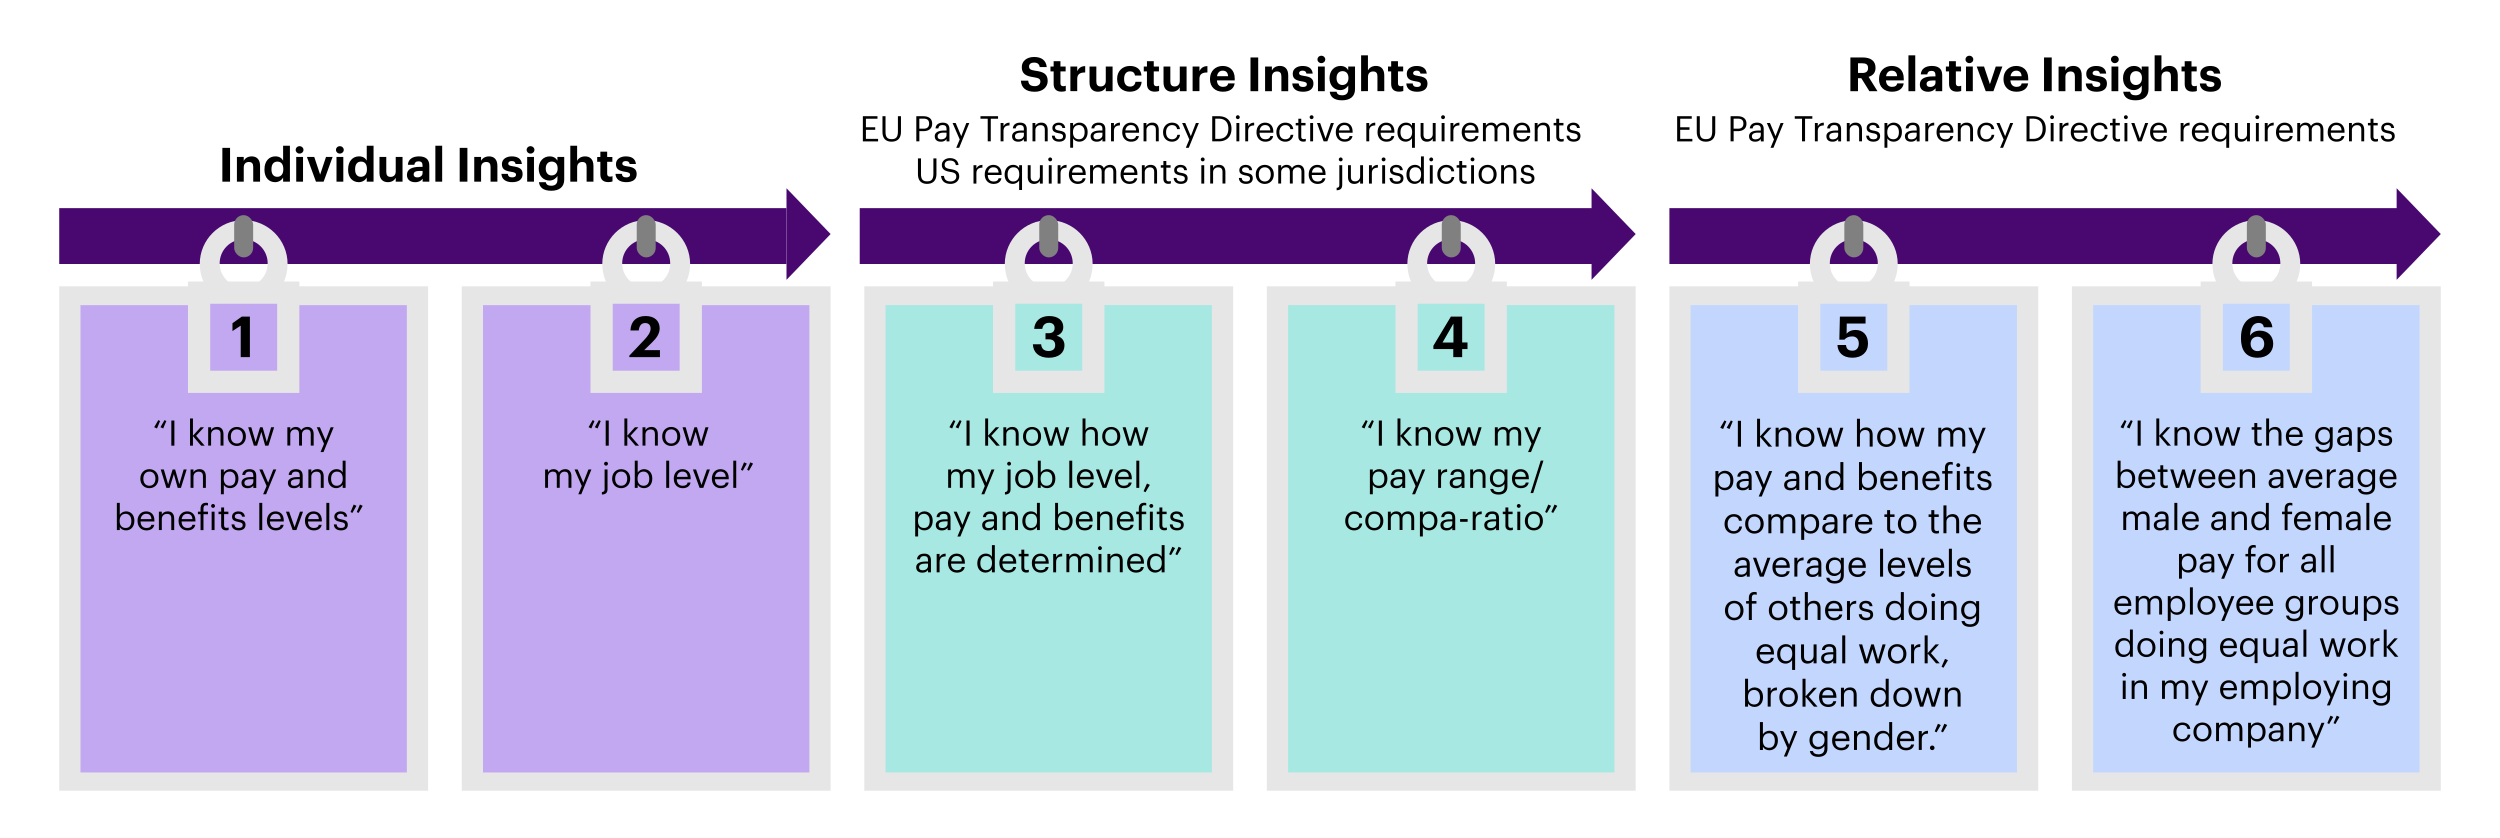 <svg xmlns="http://www.w3.org/2000/svg" id="Layer_1" data-name="Layer 1" viewBox="0 0 900 301.82"><defs><style>.cls-1,.cls-2{fill:#c3d7fe}.cls-3{fill:#48086f}.cls-4,.cls-5{fill:#a8e8e2}.cls-6,.cls-7{fill:#c2a8f0}.cls-2,.cls-5,.cls-7{stroke:#e6e6e6;stroke-miterlimit:10;stroke-width:8px}.cls-8{fill:gray}.cls-9{fill:#e6e6e6}</style></defs><g><path d="M666.15 20.68h4.35c2.87 0 4.69 1.17 4.69 3.69v.07c0 1.84-1.07 2.8-2.5 3.23l3.21 5.17h-2.92l-2.91-4.69h-1.19v4.69h-2.74V20.69Zm4.28 5.59c1.38 0 2.07-.58 2.07-1.75v-.07c0-1.24-.75-1.67-2.07-1.67h-1.55v3.48h1.55ZM676.45 28.5v-.14c0-2.8 1.99-4.62 4.57-4.62 2.29 0 4.33 1.34 4.33 4.52v.68h-6.41c.07 1.48.87 2.33 2.21 2.33 1.14 0 1.7-.49 1.85-1.24h2.33c-.29 1.92-1.82 2.99-4.25 2.99-2.69 0-4.64-1.68-4.64-4.52Zm6.51-1.07c-.08-1.34-.77-1.99-1.94-1.99-1.1 0-1.85.73-2.04 1.99h3.98ZM687.04 19.91h2.45v12.92h-2.45V19.91ZM691.15 30.37c0-2.07 1.9-2.86 4.62-2.86h1v-.36c0-1.05-.32-1.63-1.45-1.63-.97 0-1.41.49-1.51 1.26h-2.33c.15-2.11 1.82-3.04 4-3.04s3.72.88 3.72 3.3v5.8h-2.4v-1.07c-.51.71-1.29 1.26-2.69 1.26-1.61 0-2.97-.78-2.97-2.65Zm5.63-.65v-.75h-.95c-1.43 0-2.26.31-2.26 1.26 0 .65.39 1.07 1.29 1.07 1.09 0 1.92-.59 1.92-1.58ZM701.66 30.2v-4.5h-1.14v-1.75h1.14v-1.92h2.45v1.92h1.87v1.75h-1.87v4.28c0 .71.36 1.05.99 1.05.37 0 .65-.05.93-.17v1.9c-.34.12-.83.24-1.5.24-1.87 0-2.87-.95-2.87-2.8ZM707.58 21.39c0-.76.61-1.34 1.39-1.34s1.41.58 1.41 1.34-.61 1.34-1.41 1.34-1.39-.58-1.39-1.34Zm.18 2.55h2.45v8.89h-2.45v-8.89ZM711.62 23.94h2.63l2.12 6.36 2.11-6.36h2.38l-3.23 8.89h-2.77l-3.25-8.89ZM721.26 28.5v-.14c0-2.8 1.99-4.62 4.57-4.62 2.29 0 4.33 1.34 4.33 4.52v.68h-6.41c.07 1.48.87 2.33 2.21 2.33 1.14 0 1.7-.49 1.85-1.24h2.33c-.29 1.92-1.82 2.99-4.25 2.99-2.69 0-4.64-1.68-4.64-4.52Zm6.51-1.07c-.08-1.34-.77-1.99-1.94-1.99-1.1 0-1.85.73-2.04 1.99h3.98ZM735.85 20.68h2.77v12.15h-2.77V20.68ZM741.08 23.94h2.46v1.41c.44-.88 1.41-1.62 2.89-1.62 1.75 0 2.99 1.05 2.99 3.43v5.66h-2.46v-5.3c0-1.21-.48-1.79-1.56-1.79s-1.85.65-1.85 1.96v5.13h-2.46v-8.89ZM750.89 30.05h2.29c.1.8.49 1.26 1.56 1.26.95 0 1.39-.36 1.39-.97s-.53-.87-1.8-1.05c-2.36-.36-3.28-1.04-3.28-2.77 0-1.85 1.7-2.77 3.52-2.77 1.97 0 3.45.71 3.67 2.75h-2.26c-.14-.73-.54-1.07-1.39-1.07-.8 0-1.26.37-1.26.92s.42.78 1.72.97c2.23.32 3.45.88 3.45 2.79s-1.39 2.92-3.74 2.92-3.79-1.05-3.88-2.97ZM759.95 21.39c0-.76.61-1.34 1.39-1.34s1.41.58 1.41 1.34-.61 1.34-1.41 1.34-1.39-.58-1.39-1.34Zm.19 2.55h2.45v8.89h-2.45v-8.89ZM764.37 33.02h2.45c.15.78.71 1.29 1.97 1.29 1.5 0 2.24-.78 2.24-2.18v-1.34c-.49.87-1.55 1.65-2.86 1.65-2.16 0-3.88-1.62-3.88-4.25v-.12c0-2.55 1.7-4.33 3.91-4.33 1.45 0 2.31.63 2.82 1.53v-1.33h2.45v8.19c-.02 2.63-1.77 3.98-4.69 3.98s-4.18-1.26-4.42-3.09Zm6.73-4.86v-.12c0-1.51-.8-2.43-2.14-2.43s-2.14.99-2.14 2.45v.14c0 1.48.87 2.4 2.09 2.4 1.29 0 2.19-.92 2.19-2.43ZM775.66 19.91h2.46v5.44c.44-.88 1.41-1.62 2.89-1.62 1.75 0 2.99 1.05 2.99 3.43v5.66h-2.46v-5.3c0-1.21-.48-1.79-1.56-1.79s-1.85.65-1.85 1.96v5.13h-2.46V19.9ZM786.49 30.2v-4.5h-1.14v-1.75h1.14v-1.92h2.45v1.92h1.87v1.75h-1.87v4.28c0 .71.36 1.05.99 1.05.37 0 .65-.05.93-.17v1.9c-.34.12-.83.24-1.5.24-1.87 0-2.87-.95-2.87-2.8ZM791.95 30.05h2.29c.1.8.49 1.26 1.56 1.26.95 0 1.39-.36 1.39-.97s-.53-.87-1.8-1.05c-2.36-.36-3.28-1.04-3.28-2.77 0-1.85 1.7-2.77 3.52-2.77 1.97 0 3.45.71 3.67 2.75h-2.26c-.14-.73-.54-1.07-1.39-1.07-.8 0-1.26.37-1.26.92s.42.78 1.72.97c2.23.32 3.45.88 3.45 2.79s-1.39 2.92-3.74 2.92-3.79-1.05-3.88-2.97Z"/></g><g><path d="M367.51 29.03h2.63c.12 1.09.58 1.99 2.38 1.99 1.21 0 2.01-.66 2.01-1.62s-.51-1.31-2.29-1.58c-3.11-.41-4.39-1.34-4.39-3.69 0-2.07 1.73-3.62 4.42-3.62s4.33 1.22 4.56 3.64h-2.53c-.17-1.1-.82-1.61-2.02-1.61s-1.82.56-1.82 1.38c0 .87.39 1.28 2.26 1.55 2.94.37 4.45 1.17 4.45 3.69 0 2.16-1.77 3.88-4.64 3.88-3.33 0-4.86-1.56-5.01-3.99ZM379.31 30.2v-4.5h-1.14v-1.75h1.14v-1.92h2.45v1.92h1.87v1.75h-1.87v4.28c0 .71.36 1.05.99 1.05.37 0 .65-.05.93-.17v1.9c-.34.12-.83.24-1.5.24-1.87 0-2.87-.95-2.87-2.8ZM385.34 23.94h2.46v1.7c.56-1.19 1.43-1.82 2.87-1.84v2.29c-1.82-.02-2.87.58-2.87 2.28v4.45h-2.46v-8.89ZM392.23 29.67v-5.73h2.45v5.39c0 1.21.49 1.79 1.55 1.79s1.85-.65 1.85-1.96v-5.22h2.45v8.89h-2.45v-1.39c-.46.9-1.36 1.58-2.82 1.58-1.73 0-3.03-1.02-3.03-3.35ZM402.16 28.5v-.14c0-2.87 2.06-4.62 4.59-4.62 2.06 0 3.96.9 4.18 3.45h-2.33c-.17-1.04-.8-1.51-1.8-1.51-1.28 0-2.12.95-2.12 2.65v.14c0 1.78.8 2.7 2.18 2.7.99 0 1.79-.58 1.9-1.72h2.23c-.14 2.11-1.67 3.57-4.25 3.57s-4.57-1.61-4.57-4.52ZM412.9 30.2v-4.5h-1.14v-1.75h1.14v-1.92h2.45v1.92h1.87v1.75h-1.87v4.28c0 .71.36 1.05.99 1.05.37 0 .65-.05.93-.17v1.9c-.34.12-.83.24-1.5.24-1.87 0-2.87-.95-2.87-2.8ZM418.87 29.67v-5.73h2.45v5.39c0 1.21.49 1.79 1.55 1.79s1.85-.65 1.85-1.96v-5.22h2.45v8.89h-2.45v-1.39c-.46.9-1.36 1.58-2.82 1.58-1.73 0-3.03-1.02-3.03-3.35ZM429.34 23.94h2.46v1.7c.56-1.19 1.43-1.82 2.87-1.84v2.29c-1.82-.02-2.87.58-2.87 2.28v4.45h-2.46v-8.89ZM435.6 28.5v-.14c0-2.8 1.99-4.62 4.57-4.62 2.29 0 4.33 1.34 4.33 4.52v.68h-6.41c.07 1.48.87 2.33 2.21 2.33 1.14 0 1.7-.49 1.85-1.24h2.33c-.29 1.92-1.82 2.99-4.25 2.99-2.69 0-4.64-1.68-4.64-4.52Zm6.51-1.07c-.08-1.34-.77-1.99-1.94-1.99-1.1 0-1.85.73-2.04 1.99h3.98ZM450.18 20.68h2.77v12.15h-2.77V20.68ZM455.42 23.94h2.46v1.41c.44-.88 1.41-1.62 2.89-1.62 1.75 0 2.99 1.05 2.99 3.43v5.66h-2.46v-5.3c0-1.21-.48-1.79-1.56-1.79s-1.85.65-1.85 1.96v5.13h-2.46v-8.89ZM465.23 30.05h2.29c.1.8.49 1.26 1.56 1.26.95 0 1.39-.36 1.39-.97s-.53-.87-1.8-1.05c-2.36-.36-3.28-1.04-3.28-2.77 0-1.85 1.7-2.77 3.52-2.77 1.97 0 3.45.71 3.67 2.75h-2.26c-.14-.73-.54-1.07-1.39-1.07-.8 0-1.26.37-1.26.92s.42.78 1.72.97c2.23.32 3.45.88 3.45 2.79s-1.39 2.92-3.74 2.92-3.79-1.05-3.88-2.97ZM474.29 21.39c0-.76.61-1.34 1.39-1.34s1.41.58 1.41 1.34-.61 1.34-1.41 1.34-1.39-.58-1.39-1.34Zm.18 2.55h2.45v8.89h-2.45v-8.89ZM478.71 33.02h2.45c.15.78.71 1.29 1.97 1.29 1.5 0 2.24-.78 2.24-2.18v-1.34c-.49.87-1.55 1.65-2.86 1.65-2.16 0-3.88-1.62-3.88-4.25v-.12c0-2.55 1.7-4.33 3.91-4.33 1.45 0 2.31.63 2.82 1.53v-1.33h2.45v8.19c-.02 2.63-1.77 3.98-4.69 3.98s-4.18-1.26-4.42-3.09Zm6.73-4.86v-.12c0-1.51-.8-2.43-2.14-2.43s-2.14.99-2.14 2.45v.14c0 1.48.87 2.4 2.09 2.4 1.29 0 2.19-.92 2.19-2.43ZM489.99 19.91h2.47v5.44c.44-.88 1.41-1.62 2.89-1.62 1.75 0 2.99 1.05 2.99 3.43v5.66h-2.46v-5.3c0-1.21-.48-1.79-1.56-1.79s-1.85.65-1.85 1.96v5.13H490V19.9ZM500.82 30.2v-4.5h-1.14v-1.75h1.14v-1.92h2.45v1.92h1.87v1.75h-1.87v4.28c0 .71.36 1.05.99 1.05.37 0 .65-.05.93-.17v1.9c-.34.12-.83.24-1.5.24-1.87 0-2.87-.95-2.87-2.8ZM506.28 30.05h2.29c.1.8.49 1.26 1.56 1.26.95 0 1.39-.36 1.39-.97s-.53-.87-1.8-1.05c-2.36-.36-3.28-1.04-3.28-2.77 0-1.85 1.7-2.77 3.52-2.77 1.97 0 3.45.71 3.67 2.75h-2.26c-.14-.73-.54-1.07-1.39-1.07-.8 0-1.26.37-1.26.92s.42.78 1.72.97c2.23.32 3.45.88 3.45 2.79s-1.39 2.92-3.74 2.92-3.79-1.05-3.88-2.97Z"/></g><path d="M21.32 103.08h132.79v181.58H21.32zM166.24 103.08h132.79v181.58H166.24zM311.15 103.08h132.79v181.58H311.15zM456.06 103.08h132.79v181.58H456.06zM600.98 103.08h132.79v181.58H600.98zM745.89 103.08h132.79v181.58H745.89z" class="cls-9"/><path d="M21.32 74.93h261.81v20.12H21.32zM309.5 74.93h267.55v20.12H309.5zM600.98 74.93h264.81v20.12H600.98z" class="cls-3"/><path d="M28.97 109.84h117.5v168.25H28.97zM173.88 109.84h117.5v168.25h-117.5z" class="cls-6"/><path d="M318.79 109.84h117.5v168.25h-117.5zM463.71 109.84h117.5v168.25h-117.5z" class="cls-4"/><path d="M608.62 109.84h117.5v168.25h-117.5zM753.53 109.84h117.5v168.25h-117.5z" class="cls-1"/><path d="M87.72 79.24c-8.73 0-15.81 7.08-15.81 15.81s7.08 15.81 15.81 15.81 15.81-7.08 15.81-15.81-7.08-15.81-15.81-15.81Zm0 24.19c-4.77 0-8.64-3.87-8.64-8.64s3.87-8.64 8.64-8.64 8.64 3.87 8.64 8.64-3.87 8.64-8.64 8.64ZM232.63 79.24c-8.73 0-15.81 7.08-15.81 15.81s7.08 15.81 15.81 15.81 15.81-7.08 15.81-15.81-7.08-15.81-15.81-15.81Zm0 24.19c-4.77 0-8.64-3.87-8.64-8.64s3.87-8.64 8.64-8.64 8.64 3.87 8.64 8.64-3.87 8.64-8.64 8.64ZM377.54 79.24c-8.73 0-15.81 7.08-15.81 15.81s7.08 15.81 15.81 15.81 15.81-7.08 15.81-15.81-7.08-15.81-15.81-15.81Zm0 24.19c-4.77 0-8.64-3.87-8.64-8.64s3.87-8.64 8.64-8.64 8.64 3.87 8.64 8.64-3.87 8.64-8.64 8.64ZM522.46 79.24c-8.73 0-15.81 7.08-15.81 15.81s7.08 15.81 15.81 15.81 15.81-7.08 15.81-15.81-7.08-15.81-15.81-15.81Zm-.05 24.19c-4.77 0-8.64-3.87-8.64-8.64s3.87-8.64 8.64-8.64 8.64 3.87 8.64 8.64-3.87 8.64-8.64 8.64ZM667.37 79.24c-8.73 0-15.81 7.08-15.81 15.81s7.08 15.81 15.81 15.81 15.81-7.08 15.81-15.81-7.08-15.81-15.81-15.81Zm0 24.19c-4.77 0-8.64-3.87-8.64-8.64s3.87-8.64 8.64-8.64 8.64 3.87 8.64 8.64-3.87 8.64-8.64 8.64ZM812.28 79.24c-8.73 0-15.81 7.08-15.81 15.81s7.08 15.81 15.81 15.81 15.81-7.08 15.81-15.81-7.08-15.81-15.81-15.81Zm0 24.19c-4.77 0-8.64-3.87-8.64-8.64s3.87-8.64 8.64-8.64 8.64 3.87 8.64 8.64-3.87 8.64-8.64 8.64Z" class="cls-9"/><rect width="6.83" height="15.21" x="84.3" y="77.45" class="cls-8" rx="3.41" ry="3.41"/><rect width="6.83" height="15.21" x="229.22" y="77.45" class="cls-8" rx="3.41" ry="3.41"/><rect width="6.83" height="15.21" x="374.13" y="77.45" class="cls-8" rx="3.41" ry="3.41"/><rect width="6.83" height="15.21" x="519.04" y="77.45" class="cls-8" rx="3.41" ry="3.41"/><rect width="6.83" height="15.21" x="663.96" y="77.45" class="cls-8" rx="3.41" ry="3.41"/><rect width="6.83" height="15.21" x="808.87" y="77.45" class="cls-8" rx="3.41" ry="3.41"/><path d="m299.02 84.26-15.88-16.49v32.97l15.88-16.48zM588.85 84.26l-15.89-16.49v32.97l15.89-16.48zM878.68 84.26l-15.89-16.49v32.97l15.89-16.48z" class="cls-3"/><path d="M71.67 105.35h32.1v32.1h-32.1zM216.58 105.35h32.1v32.1h-32.1z" class="cls-7"/><path d="M361.49 105.35h32.1v32.1h-32.1zM506.36 105.35h32.1v32.1h-32.1z" class="cls-5"/><path d="M651.32 105.35h32.1v32.1h-32.1zM796.23 105.35h32.1v32.1h-32.1z" class="cls-2"/><path d="m86.65 117.24-2.96 1.94v-2.82l3.37-2.39h2.9v14.59h-3.3v-11.32ZM226.56 128.03l5.35-5.65c1.41-1.49 2.31-2.77 2.31-4.1 0-1.2-.67-1.98-1.94-1.98s-2.1.75-2.33 2.67h-3c.16-3.37 2.2-5.2 5.47-5.2s5.06 1.8 5.06 4.43c0 1.94-1.12 3.53-2.82 5.16l-2.75 2.69h5.67v2.51h-11.02v-.53ZM371.83 123.93h2.98c.12 1.41.88 2.43 2.63 2.43 1.65 0 2.43-.8 2.43-2.1 0-1.39-.78-2.1-2.35-2.1h-1.14v-2.2h1.06c1.53 0 2.22-.69 2.22-1.94 0-1.04-.67-1.82-2.02-1.82s-2.24.84-2.41 2.2h-2.92c.16-2.67 2.06-4.63 5.39-4.63s5.08 1.67 5.08 3.96c0 1.63-.96 2.65-2.41 3.16 1.69.37 2.84 1.57 2.84 3.43 0 2.73-2.1 4.47-5.65 4.47s-5.61-1.9-5.73-4.86ZM523.18 125.66h-7.16v-1.2l6.3-10.49h4.06v9.32h1.92v2.37h-1.92v2.9h-3.2v-2.9Zm.06-2.36v-6.83l-3.92 6.83h3.92ZM661.49 124.21h3.04c.18 1.22.67 2.04 2.35 2.04 1.49 0 2.29-1.04 2.29-2.59s-.9-2.55-2.37-2.55c-1.37 0-2.2.49-2.8 1.16h-1.84l.2-8.3h9.24v2.51h-6.77l-.06 3.65c.57-.69 1.59-1.35 3.24-1.35 2.65 0 4.47 1.82 4.47 4.92s-2.22 5.08-5.59 5.08c-3.59 0-5.26-1.96-5.41-4.57ZM806.76 121.83v-.37c0-4.94 2.67-7.69 6.24-7.69 2.9 0 4.73 1.37 5.06 4.04H815c-.2-.96-.69-1.55-1.96-1.55-1.82 0-2.94 1.59-3.02 4.59.67-1.08 1.77-1.82 3.53-1.82 2.75 0 4.81 1.8 4.81 4.73s-2.14 5.02-5.61 5.02c-4.41 0-6-2.98-6-6.96Zm8.36 1.98c0-1.53-.92-2.59-2.41-2.59s-2.49 1.04-2.49 2.49c0 1.67 1.02 2.69 2.49 2.69s2.41-1.06 2.41-2.59Z"/><g><path d="m55.51 153.8 1.48-2.56.65.33-1.13 2.68-1-.46Zm2.24 0 1.48-2.56.65.33-1.13 2.68-1-.46ZM61.68 151.38h1.1v9.05h-1.1v-9.05ZM68.41 150.64h1.05v6.22l2.75-3.05h1.23l-2.84 3.08 3.08 3.55H72.4l-2.94-3.43v3.43h-1.05v-9.79ZM74.94 153.81h1.05v1.05c.3-.62 1.04-1.17 2.13-1.17 1.37 0 2.33.75 2.33 2.67v4.06H79.4v-4.14c0-1.17-.49-1.68-1.56-1.68-.97 0-1.85.62-1.85 1.81v4.01h-1.05v-6.62ZM82.02 157.18v-.1c0-1.99 1.38-3.38 3.25-3.38s3.25 1.38 3.25 3.37v.1c0 2-1.38 3.38-3.27 3.38s-3.24-1.43-3.24-3.37Zm5.42 0v-.09c0-1.53-.85-2.52-2.17-2.52s-2.17.99-2.17 2.51v.1c0 1.51.82 2.49 2.17 2.49s2.17-1 2.17-2.49ZM89.33 153.81h1.14l1.55 5.33 1.61-5.33h.91l1.51 5.33 1.56-5.33h1.08l-2.06 6.62h-1.17l-1.38-4.96-1.54 4.96h-1.15l-2.04-6.62ZM103.45 153.81h1.05v1.01c.3-.62 1.03-1.13 1.98-1.13.85 0 1.6.35 1.94 1.24.46-.86 1.44-1.24 2.27-1.24 1.19 0 2.23.71 2.23 2.63v4.1h-1.05v-4.18c0-1.17-.49-1.65-1.41-1.65-.86 0-1.75.58-1.75 1.77v4.05h-1.05v-4.18c0-1.17-.49-1.65-1.41-1.65-.86 0-1.75.58-1.75 1.77v4.05h-1.05v-6.62ZM116.64 159.75l-2.6-5.94h1.13l2.03 4.75 1.84-4.75h1.08l-3.66 8.93h-1.06l1.25-2.99ZM50.53 172.38v-.1c0-1.99 1.38-3.38 3.25-3.38s3.25 1.38 3.25 3.37v.1c0 2-1.38 3.38-3.27 3.38s-3.24-1.43-3.24-3.37Zm5.42 0v-.09c0-1.53-.85-2.52-2.17-2.52s-2.17.99-2.17 2.51v.1c0 1.51.82 2.49 2.17 2.49s2.17-1 2.17-2.49ZM57.84 169.01h1.14l1.55 5.33 1.61-5.33h.91l1.51 5.33 1.56-5.33h1.08l-2.06 6.62h-1.17l-1.38-4.96-1.54 4.96H59.9l-2.04-6.62ZM68.6 169.01h1.05v1.05c.3-.62 1.04-1.17 2.13-1.17 1.37 0 2.33.75 2.33 2.67v4.06h-1.05v-4.14c0-1.17-.49-1.68-1.56-1.68-.97 0-1.85.62-1.85 1.81v4.01H68.6V169ZM79.53 169.01h1.05v1.11c.38-.65 1.28-1.23 2.24-1.23 1.73 0 3.01 1.27 3.01 3.33v.1c0 2.03-1.19 3.42-3.01 3.42-1.09 0-1.86-.54-2.24-1.2v3.39h-1.05V169Zm5.22 3.37v-.1c0-1.67-.92-2.51-2.04-2.51-1.23 0-2.17.81-2.17 2.51v.1c0 1.7.89 2.49 2.18 2.49s2.03-.89 2.03-2.49ZM86.93 173.8c0-1.53 1.62-2.05 3.32-2.05h.95v-.48c0-1.05-.4-1.49-1.42-1.49-.91 0-1.42.38-1.52 1.19h-1.05c.14-1.51 1.34-2.06 2.62-2.06s2.42.52 2.42 2.37v4.37H91.2v-.84c-.49.62-1.09.95-2.06.95-1.23 0-2.2-.6-2.2-1.95Zm4.27-.48v-.82h-.91c-1.33 0-2.3.33-2.3 1.3 0 .68.33 1.11 1.25 1.11 1.11 0 1.96-.57 1.96-1.6ZM95.97 174.95l-2.6-5.94h1.13l2.03 4.75 1.84-4.75h1.08l-3.66 8.93h-1.06l1.25-2.99ZM103.64 173.8c0-1.53 1.62-2.05 3.32-2.05h.95v-.48c0-1.05-.4-1.49-1.42-1.49-.91 0-1.42.38-1.52 1.19h-1.05c.14-1.51 1.34-2.06 2.62-2.06s2.42.52 2.42 2.37v4.37h-1.05v-.84c-.49.62-1.09.95-2.06.95-1.23 0-2.2-.6-2.2-1.95Zm4.26-.48v-.82h-.91c-1.33 0-2.3.33-2.3 1.3 0 .68.33 1.11 1.25 1.11 1.11 0 1.96-.57 1.96-1.6ZM111.02 169.01h1.05v1.05c.3-.62 1.04-1.17 2.13-1.17 1.37 0 2.33.75 2.33 2.67v4.06h-1.05v-4.14c0-1.17-.49-1.68-1.56-1.68-.98 0-1.85.62-1.85 1.81v4.01h-1.05V169ZM118.1 172.45v-.1c0-2.03 1.27-3.46 3.09-3.46 1.1 0 1.79.53 2.17 1.18v-4.23h1.05v9.79h-1.05v-1.14c-.38.65-1.3 1.25-2.27 1.25-1.73 0-2.99-1.23-2.99-3.29Zm5.29-.08v-.1c0-1.7-.81-2.49-2.1-2.49s-2.1.92-2.1 2.53v.1c0 1.67.9 2.47 2.01 2.47 1.23 0 2.19-.81 2.19-2.51ZM43.12 189.74v1.09h-1.05v-9.79h1.05v4.28c.38-.65 1.28-1.23 2.24-1.23 1.73 0 3.01 1.27 3.01 3.33v.1c0 2.03-1.19 3.42-3.01 3.42-1.08 0-1.86-.54-2.24-1.2Zm4.16-2.16v-.1c0-1.67-.92-2.51-2.04-2.51-1.23 0-2.17.81-2.17 2.51v.1c0 1.7.89 2.49 2.18 2.49s2.03-.89 2.03-2.49ZM49.51 187.59v-.1c0-2 1.28-3.39 3.1-3.39 1.53 0 2.98.92 2.98 3.29v.34H50.6c.05 1.51.77 2.34 2.13 2.34 1.03 0 1.62-.38 1.76-1.15h1.05c-.23 1.33-1.33 2.03-2.82 2.03-1.87 0-3.2-1.32-3.2-3.36Zm5.01-.71c-.1-1.37-.81-1.91-1.9-1.91s-1.8.73-1.98 1.91h3.87ZM57.2 184.21h1.05v1.05c.3-.62 1.04-1.17 2.13-1.17 1.37 0 2.33.75 2.33 2.67v4.06h-1.05v-4.14c0-1.17-.49-1.68-1.56-1.68-.97 0-1.85.62-1.85 1.81v4.01H57.2v-6.62ZM64.28 187.59v-.1c0-2 1.28-3.39 3.1-3.39 1.53 0 2.98.92 2.98 3.29v.34h-4.99c.05 1.51.77 2.34 2.13 2.34 1.03 0 1.62-.38 1.76-1.15h1.05c-.23 1.33-1.33 2.03-2.82 2.03-1.87 0-3.2-1.32-3.2-3.36Zm5-.71c-.1-1.37-.81-1.91-1.9-1.91s-1.8.73-1.98 1.91h3.87ZM72.2 185.1h-.95v-.89h.95v-1.08c0-1.34.65-2.13 1.95-2.13.34 0 .52.03.72.1v.89c-.19-.08-.39-.11-.68-.11-.67 0-.94.47-.94 1.14v1.19h1.62v.89h-1.62v5.74H72.2v-5.74ZM76 182.13c0-.38.32-.7.7-.7s.7.32.7.7-.32.7-.7.7-.7-.32-.7-.7Zm.19 2.08h1.05v6.62h-1.05v-6.62ZM79.62 189.17v-4.08h-.95v-.89h.95v-1.51h1.05v1.51h1.54v.89h-1.54v3.98c0 .65.29.96.82.96.33 0 .58-.05.81-.14v.89c-.21.08-.47.14-.9.14-1.2 0-1.79-.71-1.79-1.75ZM83.35 188.79h1.03c.08.79.49 1.28 1.56 1.28 1 0 1.44-.34 1.44-1.05s-.52-.92-1.54-1.11c-1.72-.32-2.3-.8-2.3-1.95 0-1.23 1.2-1.86 2.24-1.86 1.19 0 2.22.48 2.39 1.91h-1.01c-.15-.72-.56-1.04-1.39-1.04-.76 0-1.25.38-1.25.95s.33.84 1.54 1.05c1.37.25 2.33.56 2.33 1.96 0 1.2-.82 2.01-2.43 2.01s-2.53-.8-2.6-2.15ZM93.35 181.04h1.06v9.79h-1.06v-9.79ZM96.08 187.59v-.1c0-2 1.28-3.39 3.1-3.39 1.53 0 2.98.92 2.98 3.29v.34h-4.99c.05 1.51.77 2.34 2.13 2.34 1.03 0 1.62-.38 1.76-1.15h1.05c-.23 1.33-1.33 2.03-2.82 2.03-1.87 0-3.2-1.32-3.2-3.36Zm5-.71c-.1-1.37-.81-1.91-1.9-1.91s-1.8.73-1.98 1.91h3.87ZM102.95 184.21h1.14l1.96 5.56 1.94-5.56h1.09l-2.38 6.62h-1.34l-2.41-6.62ZM109.78 187.59v-.1c0-2 1.28-3.39 3.1-3.39 1.53 0 2.98.92 2.98 3.29v.34h-4.99c.05 1.51.77 2.34 2.13 2.34 1.03 0 1.62-.38 1.76-1.15h1.05c-.23 1.33-1.33 2.03-2.82 2.03-1.87 0-3.2-1.32-3.2-3.36Zm5-.71c-.1-1.37-.81-1.91-1.9-1.91s-1.8.73-1.98 1.91h3.87ZM117.49 181.04h1.06v9.79h-1.06v-9.79ZM120.17 188.79h1.03c.08.79.49 1.28 1.56 1.28 1 0 1.44-.34 1.44-1.05s-.52-.92-1.54-1.11c-1.72-.32-2.3-.8-2.3-1.95 0-1.23 1.2-1.86 2.24-1.86 1.19 0 2.22.48 2.39 1.91h-1.01c-.15-.72-.56-1.04-1.39-1.04-.76 0-1.25.38-1.25.95s.33.84 1.54 1.05c1.37.25 2.33.56 2.33 1.96 0 1.2-.82 2.01-2.43 2.01s-2.53-.8-2.6-2.15ZM126.2 184.32l1.13-2.68 1 .46-1.48 2.56-.65-.33Zm2.24 0 1.13-2.68 1 .46-1.48 2.56-.65-.33Z"/></g><g><path d="M310.64 41.84h5.25v.9h-4.16v3.08h3.35v.9h-3.35V50h4.38v.9h-5.48v-9.05ZM317.69 47.59v-5.75h1.1v5.62c0 1.9.67 2.63 2.17 2.63s2.29-.58 2.29-2.8v-5.46h1.1v5.61c0 2.2-1.1 3.56-3.41 3.56-2.06 0-3.24-1.22-3.24-3.42ZM329.87 41.84h2.56c1.72 0 3.15.76 3.15 2.65v.05c0 1.92-1.44 2.67-3.15 2.67h-1.46v3.68h-1.1v-9.05Zm2.63 4.49c1.28 0 1.98-.63 1.98-1.8v-.05c0-1.28-.76-1.76-1.98-1.76h-1.54v3.61h1.54ZM336.51 49.05c0-1.53 1.61-2.05 3.3-2.05h.94v-.48c0-1.05-.4-1.49-1.41-1.49-.91 0-1.41.38-1.51 1.19h-1.04c.14-1.51 1.33-2.06 2.61-2.06s2.4.52 2.4 2.37v4.37h-1.04v-.84c-.49.62-1.08.95-2.05.95-1.22 0-2.19-.6-2.19-1.95Zm4.24-.48v-.82h-.91c-1.32 0-2.29.33-2.29 1.3 0 .68.33 1.11 1.25 1.11 1.11 0 1.95-.57 1.95-1.6ZM345.5 50.21l-2.58-5.94h1.12l2.01 4.75 1.83-4.75h1.07l-3.64 8.93h-1.06l1.25-2.99ZM355.59 42.74h-2.62v-.9h6.33v.9h-2.62v8.15h-1.1v-8.15ZM360.22 44.27h1.04v1.19c.42-.75.98-1.27 2.17-1.3v.99c-1.32.06-2.17.48-2.17 2.11v3.63h-1.04v-6.62ZM364.35 49.05c0-1.53 1.61-2.05 3.3-2.05h.94v-.48c0-1.05-.4-1.49-1.41-1.49-.91 0-1.41.38-1.51 1.19h-1.04c.14-1.51 1.33-2.06 2.61-2.06s2.4.52 2.4 2.37v4.37h-1.04v-.84c-.49.62-1.08.95-2.05.95-1.22 0-2.19-.6-2.19-1.95Zm4.25-.48v-.82h-.91c-1.32 0-2.29.33-2.29 1.3 0 .68.33 1.11 1.25 1.11 1.11 0 1.95-.57 1.95-1.6ZM371.69 44.27h1.04v1.05c.3-.62 1.03-1.17 2.12-1.17 1.36 0 2.32.75 2.32 2.67v4.06h-1.04v-4.14c0-1.17-.49-1.68-1.55-1.68-.97 0-1.84.62-1.84 1.81v4.01h-1.04v-6.62ZM378.68 48.85h1.02c.08.79.49 1.28 1.55 1.28.99 0 1.44-.34 1.44-1.05s-.52-.92-1.54-1.11c-1.71-.32-2.29-.8-2.29-1.95 0-1.23 1.2-1.86 2.23-1.86 1.18 0 2.2.48 2.38 1.91h-1.01c-.15-.72-.55-1.04-1.38-1.04-.76 0-1.25.38-1.25.95s.33.84 1.54 1.05c1.36.25 2.32.56 2.32 1.96 0 1.2-.82 2.01-2.42 2.01s-2.52-.8-2.58-2.15ZM385.27 44.27h1.04v1.11c.38-.65 1.27-1.23 2.23-1.23 1.72 0 3 1.27 3 3.33v.1c0 2.03-1.18 3.42-3 3.42-1.08 0-1.85-.54-2.23-1.2v3.39h-1.04v-8.93Zm5.19 3.37v-.1c0-1.67-.92-2.51-2.03-2.51-1.22 0-2.15.81-2.15 2.51v.1c0 1.7.88 2.49 2.17 2.49s2.01-.89 2.01-2.49ZM392.63 49.05c0-1.53 1.61-2.05 3.3-2.05h.94v-.48c0-1.05-.4-1.49-1.41-1.49-.91 0-1.41.38-1.51 1.19h-1.04c.14-1.51 1.33-2.06 2.61-2.06s2.4.52 2.4 2.37v4.37h-1.04v-.84c-.49.62-1.08.95-2.05.95-1.22 0-2.19-.6-2.19-1.95Zm4.24-.48v-.82h-.91c-1.32 0-2.29.33-2.29 1.3 0 .68.33 1.11 1.25 1.11 1.11 0 1.95-.57 1.95-1.6ZM399.97 44.27h1.04v1.19c.42-.75.98-1.27 2.17-1.3v.99c-1.32.06-2.17.48-2.17 2.11v3.63h-1.04v-6.62ZM404.02 47.65v-.1c0-2 1.27-3.39 3.08-3.39 1.52 0 2.96.92 2.96 3.29v.34h-4.96c.05 1.51.77 2.34 2.12 2.34 1.02 0 1.61-.38 1.75-1.15h1.04c-.23 1.33-1.32 2.03-2.81 2.03-1.86 0-3.19-1.32-3.19-3.36Zm4.98-.71c-.1-1.37-.81-1.91-1.89-1.91s-1.79.73-1.96 1.91H409ZM411.67 44.27h1.04v1.05c.3-.62 1.03-1.17 2.12-1.17 1.36 0 2.32.75 2.32 2.67v4.06h-1.04v-4.14c0-1.17-.49-1.68-1.55-1.68-.97 0-1.84.62-1.84 1.81v4.01h-1.04v-6.62ZM418.71 47.65v-.1c0-2.03 1.44-3.39 3.2-3.39 1.37 0 2.66.63 2.86 2.32h-1.03c-.16-1.05-.92-1.44-1.83-1.44-1.2 0-2.12.96-2.12 2.52v.1c0 1.62.88 2.48 2.15 2.48.93 0 1.78-.54 1.89-1.62h.97c-.14 1.43-1.28 2.49-2.87 2.49-1.84 0-3.22-1.3-3.22-3.36ZM428.15 50.21l-2.58-5.94h1.12l2.01 4.75 1.83-4.75h1.07l-3.64 8.93h-1.06l1.25-2.99ZM436.39 41.84h2.38c3.1 0 4.56 1.92 4.56 4.44v.11c0 2.51-1.44 4.5-4.58 4.5h-2.35v-9.05Zm2.33 8.15c2.32 0 3.48-1.39 3.48-3.61v-.1c0-2.09-1.01-3.56-3.49-3.56h-1.22v7.27h1.23ZM444.92 42.19c0-.38.32-.7.69-.7s.69.32.69.7-.31.7-.69.7-.69-.32-.69-.7Zm.19 2.08h1.04v6.62h-1.04v-6.62ZM448.29 44.27h1.04v1.19c.42-.75.98-1.27 2.17-1.3v.99c-1.32.06-2.17.48-2.17 2.11v3.63h-1.04v-6.62ZM452.35 47.65v-.1c0-2 1.27-3.39 3.08-3.39 1.52 0 2.96.92 2.96 3.29v.34h-4.96c.05 1.51.77 2.34 2.12 2.34 1.02 0 1.61-.38 1.75-1.15h1.04c-.23 1.33-1.32 2.03-2.81 2.03-1.86 0-3.19-1.32-3.19-3.36Zm4.97-.71c-.1-1.37-.81-1.91-1.89-1.91s-1.79.73-1.96 1.91h3.85ZM459.5 47.65v-.1c0-2.03 1.44-3.39 3.2-3.39 1.37 0 2.66.63 2.86 2.32h-1.03c-.16-1.05-.92-1.44-1.83-1.44-1.2 0-2.12.96-2.12 2.52v.1c0 1.62.88 2.48 2.15 2.48.93 0 1.78-.54 1.89-1.62h.97c-.14 1.43-1.28 2.49-2.87 2.49-1.84 0-3.22-1.3-3.22-3.36ZM467.4 49.23v-4.08h-.94v-.89h.94v-1.51h1.05v1.51h1.54v.89h-1.54v3.98c0 .65.29.96.82.96.33 0 .58-.05.81-.14v.89c-.21.08-.47.14-.89.14-1.2 0-1.78-.71-1.78-1.75ZM471.48 42.19c0-.38.31-.7.69-.7a.7.7 0 0 1 0 1.4.7.7 0 0 1-.69-.7Zm.19 2.08h1.04v6.62h-1.04v-6.62ZM474.11 44.27h1.13l1.95 5.56 1.93-5.56h1.08l-2.37 6.62h-1.33l-2.39-6.62ZM480.9 47.65v-.1c0-2 1.27-3.39 3.08-3.39 1.52 0 2.96.92 2.96 3.29v.34h-4.96c.05 1.51.77 2.34 2.12 2.34 1.02 0 1.61-.38 1.75-1.15h1.04c-.23 1.33-1.32 2.03-2.81 2.03-1.86 0-3.19-1.32-3.19-3.36Zm4.97-.71c-.1-1.37-.81-1.91-1.89-1.91s-1.79.73-1.96 1.91h3.85ZM491.88 44.27h1.04v1.19c.42-.75.98-1.27 2.17-1.3v.99c-1.32.06-2.17.48-2.17 2.11v3.63h-1.04v-6.62ZM495.94 47.65v-.1c0-2 1.27-3.39 3.08-3.39 1.52 0 2.96.92 2.96 3.29v.34h-4.96c.05 1.51.77 2.34 2.12 2.34 1.02 0 1.61-.38 1.75-1.15h1.04c-.23 1.33-1.32 2.03-2.81 2.03-1.86 0-3.19-1.32-3.19-3.36Zm4.97-.71c-.1-1.37-.81-1.91-1.89-1.91s-1.79.73-1.96 1.91h3.85ZM508.32 49.75c-.38.65-1.3 1.25-2.25 1.25-1.72 0-2.97-1.23-2.97-3.29v-.1c0-2.03 1.26-3.46 3.07-3.46 1.1 0 1.78.53 2.15 1.18v-1.06h1.04v8.93h-1.04v-3.44Zm.04-2.13v-.1c0-1.7-.81-2.49-2.09-2.49s-2.09.92-2.09 2.53v.1c0 1.67.89 2.47 2 2.47 1.22 0 2.18-.81 2.18-2.51ZM511.42 48.46v-4.19h1.04v4.14c0 1.17.49 1.68 1.52 1.68.93 0 1.81-.62 1.81-1.81v-4.01h1.04v6.62h-1.04v-1.05c-.3.62-1.03 1.17-2.09 1.17-1.31 0-2.29-.72-2.29-2.55ZM518.8 42.19c0-.38.31-.7.69-.7a.7.7 0 0 1 0 1.4.7.7 0 0 1-.69-.7Zm.19 2.08h1.04v6.62h-1.04v-6.62ZM522.17 44.27h1.04v1.19c.42-.75.98-1.27 2.17-1.3v.99c-1.32.06-2.17.48-2.17 2.11v3.63h-1.04v-6.62ZM526.23 47.65v-.1c0-2 1.27-3.39 3.08-3.39 1.52 0 2.96.92 2.96 3.29v.34h-4.96c.05 1.51.77 2.34 2.12 2.34 1.02 0 1.61-.38 1.75-1.15h1.04c-.23 1.33-1.32 2.03-2.81 2.03-1.86 0-3.19-1.32-3.19-3.36Zm4.97-.71c-.1-1.37-.81-1.91-1.89-1.91s-1.79.73-1.96 1.91h3.85ZM533.87 44.27h1.04v1.01c.3-.62 1.02-1.13 1.96-1.13.84 0 1.59.35 1.93 1.24.45-.86 1.44-1.24 2.25-1.24 1.18 0 2.22.71 2.22 2.63v4.1h-1.05V46.7c0-1.17-.49-1.65-1.4-1.65-.86 0-1.74.58-1.74 1.77v4.05h-1.04v-4.18c0-1.17-.49-1.65-1.4-1.65-.86 0-1.74.58-1.74 1.77v4.05h-1.04v-6.62ZM544.84 47.65v-.1c0-2 1.27-3.39 3.08-3.39 1.52 0 2.96.92 2.96 3.29v.34h-4.96c.05 1.51.77 2.34 2.12 2.34 1.02 0 1.61-.38 1.75-1.15h1.04c-.23 1.33-1.32 2.03-2.81 2.03-1.86 0-3.19-1.32-3.19-3.36Zm4.98-.71c-.1-1.37-.81-1.91-1.89-1.91s-1.79.73-1.96 1.91h3.85ZM552.49 44.27h1.04v1.05c.3-.62 1.03-1.17 2.12-1.17 1.36 0 2.32.75 2.32 2.67v4.06h-1.04v-4.14c0-1.17-.49-1.68-1.55-1.68-.97 0-1.84.62-1.84 1.81v4.01h-1.04v-6.62ZM560.25 49.23v-4.08h-.94v-.89h.94v-1.51h1.05v1.51h1.54v.89h-1.54v3.98c0 .65.29.96.82.96.33 0 .58-.05.81-.14v.89c-.21.08-.47.14-.89.14-1.2 0-1.78-.71-1.78-1.75ZM563.95 48.85h1.02c.08.79.49 1.28 1.55 1.28.99 0 1.44-.34 1.44-1.05s-.52-.92-1.54-1.11c-1.71-.32-2.29-.8-2.29-1.95 0-1.23 1.2-1.86 2.23-1.86 1.18 0 2.2.48 2.38 1.91h-1.01c-.15-.72-.55-1.04-1.38-1.04-.76 0-1.25.38-1.25.95s.33.84 1.54 1.05c1.36.25 2.32.56 2.32 1.96 0 1.2-.82 2.01-2.42 2.01s-2.52-.8-2.58-2.15ZM330.46 62.78v-5.75h1.1v5.62c0 1.9.67 2.63 2.17 2.63s2.29-.58 2.29-2.8v-5.46h1.1v5.61c0 2.2-1.1 3.56-3.41 3.56-2.06 0-3.24-1.22-3.24-3.42ZM338.77 63.33h1.06c.14 1.08.57 1.99 2.38 1.99 1.16 0 2.05-.68 2.05-1.71s-.47-1.46-2.18-1.73c-1.89-.29-3.01-.89-3.01-2.49 0-1.39 1.2-2.46 2.9-2.46 1.8 0 2.92.89 3.1 2.49h-.98c-.21-1.14-.87-1.61-2.12-1.61s-1.88.62-1.88 1.47.33 1.34 2.17 1.62c2 .32 3.06.92 3.06 2.63 0 1.52-1.32 2.67-3.11 2.67-2.4 0-3.27-1.33-3.44-2.87ZM350.46 59.47h1.04v1.19c.42-.75.98-1.27 2.17-1.3v.99c-1.32.06-2.17.48-2.17 2.11v3.63h-1.04v-6.62ZM354.52 62.85v-.1c0-2 1.27-3.39 3.08-3.39 1.52 0 2.96.92 2.96 3.29v.34h-4.96c.05 1.51.77 2.34 2.12 2.34 1.02 0 1.61-.38 1.75-1.15h1.04c-.23 1.33-1.32 2.03-2.81 2.03-1.86 0-3.19-1.32-3.19-3.36Zm4.97-.71c-.1-1.37-.81-1.91-1.89-1.91s-1.79.73-1.96 1.91h3.85ZM366.89 64.95c-.38.65-1.3 1.25-2.25 1.25-1.72 0-2.97-1.23-2.97-3.29v-.1c0-2.03 1.26-3.46 3.07-3.46 1.1 0 1.78.53 2.15 1.18v-1.06h1.04v8.93h-1.04v-3.44Zm.04-2.13v-.1c0-1.7-.81-2.49-2.09-2.49s-2.09.92-2.09 2.53v.1c0 1.67.89 2.47 2 2.47 1.22 0 2.18-.81 2.18-2.51ZM369.99 63.66v-4.19h1.04v4.14c0 1.17.49 1.68 1.52 1.68.93 0 1.81-.62 1.81-1.81v-4.01h1.04v6.62h-1.04v-1.05c-.3.62-1.03 1.17-2.09 1.17-1.31 0-2.29-.72-2.29-2.55ZM377.37 57.39c0-.38.31-.7.69-.7a.7.7 0 0 1 0 1.4.7.7 0 0 1-.69-.7Zm.19 2.08h1.04v6.62h-1.04v-6.62ZM380.75 59.47h1.04v1.19c.42-.75.98-1.27 2.17-1.3v.99c-1.32.06-2.17.48-2.17 2.11v3.63h-1.04v-6.62ZM384.81 62.85v-.1c0-2 1.27-3.39 3.08-3.39 1.52 0 2.96.92 2.96 3.29v.34h-4.96c.05 1.51.77 2.34 2.12 2.34 1.02 0 1.61-.38 1.75-1.15h1.04c-.23 1.33-1.32 2.03-2.81 2.03-1.86 0-3.19-1.32-3.19-3.36Zm4.97-.71c-.1-1.37-.81-1.91-1.89-1.91s-1.79.73-1.96 1.91h3.85ZM392.45 59.47h1.04v1.01c.3-.62 1.02-1.13 1.96-1.13.84 0 1.59.35 1.93 1.24.45-.86 1.44-1.24 2.25-1.24 1.18 0 2.22.71 2.22 2.63v4.1h-1.05V61.9c0-1.17-.49-1.65-1.4-1.65-.86 0-1.74.58-1.74 1.77v4.05h-1.05v-4.18c0-1.17-.49-1.65-1.4-1.65-.86 0-1.74.58-1.74 1.77v4.05h-1.04v-6.62ZM403.42 62.85v-.1c0-2 1.27-3.39 3.08-3.39 1.52 0 2.96.92 2.96 3.29v.34h-4.96c.05 1.51.77 2.34 2.12 2.34 1.02 0 1.61-.38 1.75-1.15h1.04c-.23 1.33-1.32 2.03-2.81 2.03-1.86 0-3.19-1.32-3.19-3.36Zm4.97-.71c-.1-1.37-.81-1.91-1.89-1.91s-1.79.73-1.96 1.91h3.85ZM411.06 59.47h1.04v1.05c.3-.62 1.03-1.17 2.12-1.17 1.36 0 2.32.75 2.32 2.67v4.06h-1.04v-4.14c0-1.17-.49-1.68-1.55-1.68-.97 0-1.84.62-1.84 1.81v4.01h-1.04v-6.62ZM418.82 64.43v-4.08h-.94v-.89h.94v-1.51h1.05v1.51h1.54v.89h-1.54v3.98c0 .65.29.96.82.96.33 0 .58-.05.81-.14v.89c-.21.08-.47.14-.89.14-1.2 0-1.78-.71-1.78-1.75ZM422.53 64.05h1.02c.08.79.49 1.28 1.55 1.28.99 0 1.44-.34 1.44-1.05s-.52-.92-1.54-1.11c-1.71-.32-2.29-.8-2.29-1.95 0-1.23 1.2-1.86 2.23-1.86 1.18 0 2.2.48 2.38 1.91h-1.01c-.15-.72-.55-1.04-1.38-1.04-.76 0-1.25.38-1.25.95s.33.84 1.54 1.05c1.36.25 2.32.56 2.32 1.96 0 1.2-.82 2.01-2.42 2.01s-2.52-.8-2.58-2.15ZM432.29 57.39c0-.38.32-.7.69-.7s.69.32.69.7-.31.7-.69.7-.69-.32-.69-.7Zm.19 2.08h1.04v6.62h-1.04v-6.62ZM435.66 59.47h1.04v1.05c.3-.62 1.03-1.17 2.12-1.17 1.36 0 2.32.75 2.32 2.67v4.06h-1.04v-4.14c0-1.17-.49-1.68-1.55-1.68-.97 0-1.84.62-1.84 1.81v4.01h-1.04v-6.62ZM445.99 64.05h1.02c.08.79.49 1.28 1.55 1.28.99 0 1.44-.34 1.44-1.05s-.52-.92-1.54-1.11c-1.71-.32-2.29-.8-2.29-1.95 0-1.23 1.2-1.86 2.23-1.86 1.18 0 2.2.48 2.38 1.91h-1.01c-.15-.72-.55-1.04-1.38-1.04-.76 0-1.25.38-1.25.95s.33.84 1.54 1.05c1.36.25 2.32.56 2.32 1.96 0 1.2-.82 2.01-2.42 2.01s-2.52-.8-2.58-2.15ZM452.08 62.84v-.1c0-1.99 1.37-3.38 3.24-3.38s3.24 1.38 3.24 3.37v.1c0 2-1.37 3.38-3.25 3.38s-3.22-1.43-3.22-3.37Zm5.39 0v-.09c0-1.53-.84-2.52-2.15-2.52s-2.15.99-2.15 2.51v.1c0 1.51.82 2.49 2.15 2.49s2.15-1 2.15-2.49ZM460.18 59.47h1.04v1.01c.3-.62 1.02-1.13 1.96-1.13.84 0 1.59.35 1.93 1.24.45-.86 1.44-1.24 2.25-1.24 1.18 0 2.22.71 2.22 2.63v4.1h-1.05V61.9c0-1.17-.49-1.65-1.4-1.65-.86 0-1.74.58-1.74 1.77v4.05h-1.04v-4.18c0-1.17-.49-1.65-1.4-1.65-.86 0-1.74.58-1.74 1.77v4.05h-1.04v-6.62ZM471.15 62.85v-.1c0-2 1.27-3.39 3.08-3.39 1.52 0 2.96.92 2.96 3.29v.34h-4.96c.05 1.51.77 2.34 2.12 2.34 1.02 0 1.61-.38 1.75-1.15h1.04c-.23 1.33-1.32 2.03-2.81 2.03-1.86 0-3.19-1.32-3.19-3.36Zm4.98-.71c-.1-1.37-.81-1.91-1.89-1.91s-1.79.73-1.96 1.91h3.85ZM481.19 67.62c.74-.06.97-.44.97-1.03v-7.13h1.04v7.04c0 1.27-.55 1.95-2.01 2v-.89Zm.78-10.23c0-.38.32-.7.69-.7s.69.32.69.7-.31.7-.69.7-.69-.32-.69-.7ZM485.28 63.66v-4.19h1.04v4.14c0 1.17.49 1.68 1.52 1.68.93 0 1.81-.62 1.81-1.81v-4.01h1.04v6.62h-1.04v-1.05c-.3.62-1.03 1.17-2.09 1.17-1.31 0-2.29-.72-2.29-2.55ZM492.83 59.47h1.04v1.19c.42-.75.98-1.27 2.17-1.3v.99c-1.32.06-2.17.48-2.17 2.11v3.63h-1.04v-6.62ZM497.4 57.39c0-.38.31-.7.69-.7a.7.7 0 0 1 0 1.4.7.7 0 0 1-.69-.7Zm.19 2.08h1.04v6.62h-1.04v-6.62ZM500.23 64.05h1.02c.08.79.49 1.28 1.55 1.28.99 0 1.44-.34 1.44-1.05s-.52-.92-1.54-1.11c-1.71-.32-2.29-.8-2.29-1.95 0-1.23 1.2-1.86 2.23-1.86 1.18 0 2.2.48 2.38 1.91h-1.01c-.15-.72-.55-1.04-1.38-1.04-.76 0-1.25.38-1.25.95s.33.84 1.54 1.05c1.36.25 2.32.56 2.32 1.96 0 1.2-.82 2.01-2.42 2.01s-2.52-.8-2.58-2.15ZM506.33 62.91v-.1c0-2.03 1.26-3.46 3.07-3.46 1.1 0 1.78.53 2.15 1.18V56.3h1.04v9.79h-1.04v-1.14c-.38.65-1.3 1.25-2.25 1.25-1.72 0-2.97-1.23-2.97-3.29Zm5.26-.09v-.1c0-1.7-.81-2.49-2.09-2.49s-2.09.92-2.09 2.53v.1c0 1.67.89 2.47 2 2.47 1.22 0 2.18-.81 2.18-2.51ZM514.55 57.39c0-.38.32-.7.69-.7s.69.32.69.7-.31.7-.69.7-.69-.32-.69-.7Zm.19 2.08h1.04v6.62h-1.04v-6.62ZM517.44 62.85v-.1c0-2.03 1.44-3.39 3.2-3.39 1.37 0 2.66.63 2.86 2.32h-1.03c-.16-1.05-.92-1.44-1.83-1.44-1.2 0-2.12.96-2.12 2.52v.1c0 1.62.88 2.48 2.15 2.48.93 0 1.78-.54 1.89-1.62h.97c-.14 1.43-1.28 2.49-2.87 2.49-1.84 0-3.22-1.3-3.22-3.36ZM525.33 64.43v-4.08h-.94v-.89h.94v-1.51h1.05v1.51h1.54v.89h-1.54v3.98c0 .65.29.96.82.96.33 0 .58-.05.81-.14v.89c-.21.08-.47.14-.89.14-1.2 0-1.78-.71-1.78-1.75ZM529.41 57.39c0-.38.31-.7.69-.7a.7.7 0 0 1 0 1.4.7.7 0 0 1-.69-.7Zm.19 2.08h1.04v6.62h-1.04v-6.62ZM532.3 62.84v-.1c0-1.99 1.37-3.38 3.24-3.38s3.24 1.38 3.24 3.37v.1c0 2-1.37 3.38-3.25 3.38s-3.22-1.43-3.22-3.37Zm5.39 0v-.09c0-1.53-.84-2.52-2.15-2.52s-2.15.99-2.15 2.51v.1c0 1.51.82 2.49 2.15 2.49s2.15-1 2.15-2.49ZM540.4 59.47h1.04v1.05c.3-.62 1.03-1.17 2.12-1.17 1.36 0 2.32.75 2.32 2.67v4.06h-1.04v-4.14c0-1.17-.49-1.68-1.55-1.68-.97 0-1.84.62-1.84 1.81v4.01h-1.04v-6.62ZM547.39 64.05h1.02c.08.79.49 1.28 1.55 1.28.99 0 1.44-.34 1.44-1.05s-.52-.92-1.54-1.11c-1.71-.32-2.29-.8-2.29-1.95 0-1.23 1.2-1.86 2.23-1.86 1.18 0 2.2.48 2.38 1.91h-1.01c-.15-.72-.55-1.04-1.38-1.04-.76 0-1.25.38-1.25.95s.33.84 1.54 1.05c1.36.25 2.32.56 2.32 1.96 0 1.2-.82 2.01-2.42 2.01s-2.52-.8-2.58-2.15Z"/></g><g><path d="M603.78 41.84h5.25v.9h-4.16v3.08h3.35v.9h-3.35V50h4.38v.9h-5.48v-9.05ZM610.83 47.59v-5.75h1.1v5.62c0 1.9.67 2.63 2.17 2.63s2.29-.58 2.29-2.8v-5.46h1.1v5.61c0 2.2-1.1 3.56-3.41 3.56-2.06 0-3.24-1.22-3.24-3.42ZM623.01 41.84h2.56c1.72 0 3.15.76 3.15 2.65v.05c0 1.92-1.44 2.67-3.15 2.67h-1.46v3.68h-1.1v-9.05Zm2.63 4.49c1.28 0 1.98-.63 1.98-1.8v-.05c0-1.28-.76-1.76-1.98-1.76h-1.54v3.61h1.54ZM629.65 49.05c0-1.53 1.61-2.05 3.3-2.05h.94v-.48c0-1.05-.4-1.49-1.41-1.49-.91 0-1.41.38-1.51 1.19h-1.04c.14-1.51 1.33-2.06 2.61-2.06s2.4.52 2.4 2.37v4.37h-1.04v-.84c-.49.62-1.08.95-2.05.95-1.22 0-2.19-.6-2.19-1.95Zm4.24-.48v-.82h-.91c-1.32 0-2.29.33-2.29 1.3 0 .68.33 1.11 1.25 1.11 1.11 0 1.95-.57 1.95-1.6ZM638.64 50.21l-2.58-5.94h1.12l2.01 4.75 1.83-4.75h1.07l-3.64 8.93h-1.06l1.25-2.99ZM648.73 42.74h-2.62v-.9h6.33v.9h-2.62v8.15h-1.1v-8.15ZM653.36 44.27h1.04v1.19c.42-.75.98-1.27 2.17-1.3v.99c-1.32.06-2.17.48-2.17 2.11v3.63h-1.04v-6.62ZM657.5 49.05c0-1.53 1.61-2.05 3.3-2.05h.94v-.48c0-1.05-.4-1.49-1.41-1.49-.91 0-1.41.38-1.51 1.19h-1.04c.14-1.51 1.33-2.06 2.61-2.06s2.4.52 2.4 2.37v4.37h-1.04v-.84c-.49.62-1.08.95-2.05.95-1.22 0-2.19-.6-2.19-1.95Zm4.24-.48v-.82h-.91c-1.32 0-2.29.33-2.29 1.3 0 .68.33 1.11 1.25 1.11 1.11 0 1.95-.57 1.95-1.6ZM664.84 44.27h1.04v1.05c.3-.62 1.03-1.17 2.12-1.17 1.36 0 2.32.75 2.32 2.67v4.06h-1.04v-4.14c0-1.17-.49-1.68-1.55-1.68-.97 0-1.84.62-1.84 1.81v4.01h-1.04v-6.62ZM671.83 48.85h1.02c.08.79.49 1.28 1.55 1.28.99 0 1.44-.34 1.44-1.05s-.52-.92-1.54-1.11c-1.71-.32-2.29-.8-2.29-1.95 0-1.23 1.2-1.86 2.23-1.86 1.18 0 2.2.48 2.38 1.91h-1.01c-.15-.72-.55-1.04-1.38-1.04-.76 0-1.25.38-1.25.95s.33.84 1.54 1.05c1.36.25 2.32.56 2.32 1.96 0 1.2-.82 2.01-2.42 2.01s-2.52-.8-2.58-2.15ZM678.41 44.27h1.04v1.11c.38-.65 1.27-1.23 2.23-1.23 1.72 0 3 1.27 3 3.33v.1c0 2.03-1.18 3.42-3 3.42-1.08 0-1.85-.54-2.23-1.2v3.39h-1.04v-8.93Zm5.19 3.37v-.1c0-1.67-.92-2.51-2.03-2.51-1.22 0-2.15.81-2.15 2.51v.1c0 1.7.88 2.49 2.17 2.49s2.01-.89 2.01-2.49ZM685.77 49.05c0-1.53 1.61-2.05 3.3-2.05h.94v-.48c0-1.05-.4-1.49-1.41-1.49-.91 0-1.41.38-1.51 1.19h-1.04c.14-1.51 1.33-2.06 2.61-2.06s2.4.52 2.4 2.37v4.37h-1.04v-.84c-.49.62-1.08.95-2.05.95-1.22 0-2.19-.6-2.19-1.95Zm4.24-.48v-.82h-.91c-1.32 0-2.29.33-2.29 1.3 0 .68.33 1.11 1.25 1.11 1.11 0 1.95-.57 1.95-1.6ZM693.11 44.27h1.04v1.19c.42-.75.98-1.27 2.17-1.3v.99c-1.32.06-2.17.48-2.17 2.11v3.63h-1.04v-6.62ZM697.17 47.65v-.1c0-2 1.27-3.39 3.08-3.39 1.52 0 2.96.92 2.96 3.29v.34h-4.96c.05 1.51.77 2.34 2.12 2.34 1.02 0 1.61-.38 1.75-1.15h1.04c-.23 1.33-1.32 2.03-2.81 2.03-1.86 0-3.19-1.32-3.19-3.36Zm4.97-.71c-.1-1.37-.81-1.91-1.89-1.91s-1.79.73-1.96 1.91h3.85ZM704.81 44.27h1.04v1.05c.3-.62 1.03-1.17 2.12-1.17 1.36 0 2.32.75 2.32 2.67v4.06h-1.04v-4.14c0-1.17-.49-1.68-1.55-1.68-.97 0-1.84.62-1.84 1.81v4.01h-1.04v-6.62ZM711.85 47.65v-.1c0-2.03 1.44-3.39 3.2-3.39 1.37 0 2.66.63 2.86 2.32h-1.03c-.16-1.05-.92-1.44-1.83-1.44-1.2 0-2.12.96-2.12 2.52v.1c0 1.62.88 2.48 2.15 2.48.93 0 1.78-.54 1.89-1.62h.97c-.14 1.43-1.28 2.49-2.87 2.49-1.84 0-3.22-1.3-3.22-3.36ZM721.3 50.21l-2.58-5.94h1.12l2.01 4.75 1.83-4.75h1.07l-3.64 8.93h-1.06l1.25-2.99ZM729.54 41.84h2.38c3.1 0 4.56 1.92 4.56 4.44v.11c0 2.51-1.44 4.5-4.58 4.5h-2.35v-9.05Zm2.32 8.15c2.32 0 3.48-1.39 3.48-3.61v-.1c0-2.09-1.01-3.56-3.49-3.56h-1.22v7.27h1.23ZM738.06 42.19c0-.38.32-.7.69-.7s.69.32.69.7-.31.7-.69.7-.69-.32-.69-.7Zm.19 2.08h1.04v6.62h-1.04v-6.62ZM741.44 44.27h1.04v1.19c.42-.75.98-1.27 2.17-1.3v.99c-1.32.06-2.17.48-2.17 2.11v3.63h-1.04v-6.62ZM745.49 47.65v-.1c0-2 1.27-3.39 3.08-3.39 1.52 0 2.96.92 2.96 3.29v.34h-4.96c.05 1.51.77 2.34 2.12 2.34 1.02 0 1.61-.38 1.75-1.15h1.04c-.23 1.33-1.32 2.03-2.81 2.03-1.86 0-3.19-1.32-3.19-3.36Zm4.98-.71c-.1-1.37-.81-1.91-1.89-1.91s-1.79.73-1.96 1.91h3.85ZM752.65 47.65v-.1c0-2.03 1.44-3.39 3.2-3.39 1.37 0 2.66.63 2.86 2.32h-1.03c-.16-1.05-.92-1.44-1.83-1.44-1.2 0-2.12.96-2.12 2.52v.1c0 1.62.88 2.48 2.15 2.48.93 0 1.78-.54 1.89-1.62h.97c-.14 1.43-1.28 2.49-2.87 2.49-1.84 0-3.22-1.3-3.22-3.36ZM760.54 49.23v-4.08h-.94v-.89h.94v-1.51h1.05v1.51h1.54v.89h-1.54v3.98c0 .65.29.96.82.96.33 0 .58-.05.81-.14v.89c-.21.08-.47.14-.89.14-1.2 0-1.78-.71-1.78-1.75ZM764.62 42.19c0-.38.31-.7.69-.7a.7.7 0 0 1 0 1.4.7.7 0 0 1-.69-.7Zm.19 2.08h1.04v6.62h-1.04v-6.62ZM767.26 44.27h1.13l1.95 5.56 1.93-5.56h1.08l-2.37 6.62h-1.33l-2.39-6.62ZM774.04 47.65v-.1c0-2 1.27-3.39 3.08-3.39 1.52 0 2.96.92 2.96 3.29v.34h-4.96c.05 1.51.77 2.34 2.12 2.34 1.02 0 1.61-.38 1.75-1.15h1.04c-.23 1.33-1.32 2.03-2.81 2.03-1.86 0-3.19-1.32-3.19-3.36Zm4.98-.71c-.1-1.37-.81-1.91-1.89-1.91s-1.79.73-1.96 1.91h3.85ZM785.03 44.27h1.04v1.19c.42-.75.98-1.27 2.17-1.3v.99c-1.32.06-2.17.48-2.17 2.11v3.63h-1.04v-6.62ZM789.08 47.65v-.1c0-2 1.27-3.39 3.08-3.39 1.52 0 2.96.92 2.96 3.29v.34h-4.96c.05 1.51.77 2.34 2.12 2.34 1.02 0 1.61-.38 1.75-1.15h1.04c-.23 1.33-1.32 2.03-2.81 2.03-1.86 0-3.19-1.32-3.19-3.36Zm4.98-.71c-.1-1.37-.81-1.91-1.89-1.91s-1.79.73-1.96 1.91h3.85ZM801.46 49.75c-.38.65-1.3 1.25-2.25 1.25-1.72 0-2.97-1.23-2.97-3.29v-.1c0-2.03 1.26-3.46 3.07-3.46 1.1 0 1.78.53 2.15 1.18v-1.06h1.04v8.93h-1.04v-3.44Zm.04-2.13v-.1c0-1.7-.81-2.49-2.09-2.49s-2.09.92-2.09 2.53v.1c0 1.67.89 2.47 2 2.47 1.22 0 2.18-.81 2.18-2.51ZM804.56 48.46v-4.19h1.04v4.14c0 1.17.49 1.68 1.52 1.68.93 0 1.81-.62 1.81-1.81v-4.01h1.04v6.62h-1.04v-1.05c-.3.62-1.03 1.17-2.09 1.17-1.31 0-2.29-.72-2.29-2.55ZM811.94 42.19c0-.38.31-.7.69-.7a.7.7 0 0 1 0 1.4.7.7 0 0 1-.69-.7Zm.19 2.08h1.04v6.62h-1.04v-6.62ZM815.32 44.27h1.04v1.19c.42-.75.98-1.27 2.17-1.3v.99c-1.32.06-2.17.48-2.17 2.11v3.63h-1.04v-6.62ZM819.37 47.65v-.1c0-2 1.27-3.39 3.08-3.39 1.52 0 2.96.92 2.96 3.29v.34h-4.96c.05 1.51.77 2.34 2.12 2.34 1.02 0 1.61-.38 1.75-1.15h1.04c-.23 1.33-1.32 2.03-2.81 2.03-1.86 0-3.19-1.32-3.19-3.36Zm4.98-.71c-.1-1.37-.81-1.91-1.89-1.91s-1.79.73-1.96 1.91h3.85ZM827.02 44.27h1.04v1.01c.3-.62 1.02-1.13 1.96-1.13.84 0 1.59.35 1.93 1.24.45-.86 1.44-1.24 2.25-1.24 1.18 0 2.22.71 2.22 2.63v4.1h-1.05V46.7c0-1.17-.49-1.65-1.4-1.65-.86 0-1.74.58-1.74 1.77v4.05h-1.04v-4.18c0-1.17-.49-1.65-1.4-1.65-.86 0-1.74.58-1.74 1.77v4.05h-1.04v-6.62ZM837.99 47.65v-.1c0-2 1.27-3.39 3.08-3.39 1.52 0 2.96.92 2.96 3.29v.34h-4.96c.05 1.51.77 2.34 2.12 2.34 1.02 0 1.61-.38 1.75-1.15h1.04c-.23 1.33-1.32 2.03-2.81 2.03-1.86 0-3.19-1.32-3.19-3.36Zm4.97-.71c-.1-1.37-.81-1.91-1.89-1.91s-1.79.73-1.96 1.91h3.85ZM845.63 44.27h1.04v1.05c.3-.62 1.03-1.17 2.12-1.17 1.36 0 2.32.75 2.32 2.67v4.06h-1.04v-4.14c0-1.17-.49-1.68-1.55-1.68-.97 0-1.84.62-1.84 1.81v4.01h-1.04v-6.62ZM853.39 49.23v-4.08h-.94v-.89h.94v-1.51h1.05v1.51h1.54v.89h-1.54v3.98c0 .65.29.96.82.96.33 0 .58-.05.81-.14v.89c-.21.08-.47.14-.89.14-1.2 0-1.78-.71-1.78-1.75ZM857.09 48.85h1.02c.08.79.49 1.28 1.55 1.28.99 0 1.44-.34 1.44-1.05s-.52-.92-1.54-1.11c-1.71-.32-2.29-.8-2.29-1.95 0-1.23 1.2-1.86 2.23-1.86 1.18 0 2.2.48 2.38 1.91h-1.01c-.15-.72-.55-1.04-1.38-1.04-.76 0-1.25.38-1.25.95s.33.84 1.54 1.05c1.36.25 2.32.56 2.32 1.96 0 1.2-.82 2.01-2.42 2.01s-2.52-.8-2.58-2.15Z"/></g><g><path d="m211.88 153.8 1.48-2.56.65.33-1.13 2.68-1-.46Zm2.25 0 1.48-2.56.65.33-1.13 2.68-1-.46ZM218.05 151.38h1.1v9.05h-1.1v-9.05ZM224.78 150.64h1.05v6.22l2.75-3.05h1.23l-2.84 3.08 3.08 3.55h-1.28l-2.94-3.43v3.43h-1.05v-9.79ZM231.31 153.81h1.05v1.05c.3-.62 1.04-1.17 2.13-1.17 1.37 0 2.33.75 2.33 2.67v4.06h-1.05v-4.14c0-1.17-.49-1.68-1.56-1.68-.98 0-1.85.62-1.85 1.81v4.01h-1.05v-6.62ZM238.39 157.18v-.1c0-1.99 1.38-3.38 3.25-3.38s3.25 1.38 3.25 3.37v.1c0 2-1.38 3.38-3.27 3.38s-3.24-1.43-3.24-3.37Zm5.42 0v-.09c0-1.53-.85-2.52-2.17-2.52s-2.17.99-2.17 2.51v.1c0 1.51.82 2.49 2.17 2.49s2.17-1 2.17-2.49ZM245.7 153.81h1.14l1.54 5.33 1.61-5.33h.91l1.51 5.33 1.56-5.33h1.08l-2.06 6.62h-1.17l-1.38-4.96-1.54 4.96h-1.15l-2.04-6.62ZM196.24 169.01h1.05v1.01c.3-.62 1.03-1.13 1.98-1.13.85 0 1.6.35 1.94 1.24.46-.86 1.44-1.24 2.27-1.24 1.19 0 2.23.71 2.23 2.63v4.1h-1.05v-4.18c0-1.17-.49-1.65-1.41-1.65-.86 0-1.75.58-1.75 1.77v4.05h-1.05v-4.18c0-1.17-.49-1.65-1.41-1.65-.86 0-1.75.58-1.75 1.77v4.05h-1.05v-6.62ZM209.43 174.95l-2.6-5.94h1.13l2.03 4.75 1.84-4.75h1.08l-3.66 8.93h-1.06l1.25-2.99ZM216.69 177.16c.75-.06.97-.44.97-1.03V169h1.05v7.04c0 1.27-.56 1.95-2.03 2v-.89Zm.78-10.23c0-.38.32-.7.7-.7s.7.32.7.7-.32.7-.7.7-.7-.32-.7-.7ZM220.37 172.38v-.1c0-1.99 1.38-3.38 3.25-3.38s3.25 1.38 3.25 3.37v.1c0 2-1.38 3.38-3.27 3.38s-3.24-1.43-3.24-3.37Zm5.42 0v-.09c0-1.53-.85-2.52-2.17-2.52s-2.17.99-2.17 2.51v.1c0 1.51.82 2.49 2.17 2.49s2.17-1 2.17-2.49ZM229.57 174.54v1.09h-1.05v-9.79h1.05v4.28c.38-.65 1.28-1.23 2.24-1.23 1.73 0 3.01 1.27 3.01 3.33v.1c0 2.03-1.19 3.42-3.01 3.42-1.08 0-1.86-.54-2.24-1.2Zm4.16-2.16v-.1c0-1.67-.92-2.51-2.04-2.51-1.23 0-2.17.81-2.17 2.51v.1c0 1.7.89 2.49 2.18 2.49s2.03-.89 2.03-2.49ZM239.84 165.84h1.06v9.79h-1.06v-9.79ZM242.56 172.39v-.1c0-2 1.28-3.39 3.1-3.39 1.53 0 2.98.92 2.98 3.29v.34h-4.99c.05 1.51.77 2.34 2.13 2.34 1.03 0 1.62-.38 1.76-1.15h1.05c-.23 1.33-1.33 2.03-2.82 2.03-1.87 0-3.2-1.32-3.2-3.36Zm5-.71c-.1-1.37-.81-1.91-1.9-1.91s-1.8.73-1.98 1.91h3.87ZM249.44 169.01h1.14l1.96 5.56 1.94-5.56h1.09l-2.38 6.62h-1.34l-2.41-6.62ZM256.27 172.39v-.1c0-2 1.28-3.39 3.1-3.39 1.53 0 2.98.92 2.98 3.29v.34h-4.99c.05 1.51.77 2.34 2.13 2.34 1.03 0 1.62-.38 1.76-1.15h1.05c-.23 1.33-1.33 2.03-2.82 2.03-1.87 0-3.2-1.32-3.2-3.36Zm5-.71c-.1-1.37-.81-1.91-1.9-1.91s-1.8.73-1.98 1.91h3.87ZM263.98 165.84h1.06v9.79h-1.06v-9.79ZM266.73 169.12l1.13-2.68 1 .46-1.48 2.56-.65-.33Zm2.24 0 1.13-2.68 1 .46-1.48 2.56-.65-.33Z"/></g><g><path d="m341.78 153.8 1.48-2.56.65.33-1.13 2.68-1-.46Zm2.24 0 1.48-2.56.65.33-1.13 2.68-1-.46ZM347.95 151.38h1.1v9.05h-1.1v-9.05ZM354.67 150.64h1.05v6.22l2.75-3.05h1.23l-2.84 3.08 3.08 3.55h-1.28l-2.94-3.43v3.43h-1.05v-9.79ZM361.21 153.81h1.05v1.05c.3-.62 1.04-1.17 2.13-1.17 1.37 0 2.33.75 2.33 2.67v4.06h-1.05v-4.14c0-1.17-.49-1.68-1.56-1.68-.97 0-1.85.62-1.85 1.81v4.01h-1.05v-6.62ZM368.29 157.18v-.1c0-1.99 1.38-3.38 3.25-3.38s3.25 1.38 3.25 3.37v.1c0 2-1.38 3.38-3.27 3.38s-3.24-1.43-3.24-3.37Zm5.42 0v-.09c0-1.53-.85-2.52-2.17-2.52s-2.17.99-2.17 2.51v.1c0 1.51.82 2.49 2.17 2.49s2.17-1 2.17-2.49ZM375.6 153.81h1.14l1.55 5.33 1.61-5.33h.91l1.51 5.33 1.56-5.33h1.08l-2.06 6.62h-1.17l-1.38-4.96-1.54 4.96h-1.15l-2.04-6.62ZM389.72 150.64h1.05v4.22c.3-.62 1.04-1.17 2.13-1.17 1.37 0 2.33.75 2.33 2.67v4.06h-1.05v-4.14c0-1.17-.49-1.68-1.56-1.68-.97 0-1.85.62-1.85 1.81v4.01h-1.05v-9.79ZM396.8 157.18v-.1c0-1.99 1.38-3.38 3.25-3.38s3.25 1.38 3.25 3.37v.1c0 2-1.38 3.38-3.27 3.38s-3.24-1.43-3.24-3.37Zm5.42 0v-.09c0-1.53-.85-2.52-2.17-2.52s-2.17.99-2.17 2.51v.1c0 1.51.82 2.49 2.17 2.49s2.17-1 2.17-2.49ZM404.11 153.81h1.14l1.55 5.33 1.61-5.33h.91l1.51 5.33 1.56-5.33h1.08l-2.06 6.62h-1.17l-1.38-4.96-1.54 4.96h-1.15l-2.04-6.62ZM341.34 169.01h1.05v1.01c.3-.62 1.03-1.13 1.98-1.13.85 0 1.6.35 1.94 1.24.46-.86 1.44-1.24 2.27-1.24 1.19 0 2.23.71 2.23 2.63v4.1h-1.05v-4.18c0-1.17-.49-1.65-1.41-1.65-.86 0-1.75.58-1.75 1.77v4.05h-1.05v-4.18c0-1.17-.49-1.65-1.41-1.65-.86 0-1.75.58-1.75 1.77v4.05h-1.05v-6.62ZM354.53 174.95l-2.6-5.94h1.13l2.03 4.75 1.84-4.75h1.08l-3.66 8.93h-1.06l1.25-2.99ZM361.79 177.16c.75-.06.97-.44.97-1.03V169h1.05v7.04c0 1.27-.56 1.95-2.03 2v-.89Zm.78-10.23c0-.38.32-.7.7-.7s.7.32.7.7-.32.7-.7.7-.7-.32-.7-.7ZM365.47 172.38v-.1c0-1.99 1.38-3.38 3.25-3.38s3.25 1.38 3.25 3.37v.1c0 2-1.38 3.38-3.27 3.38s-3.24-1.43-3.24-3.37Zm5.42 0v-.09c0-1.53-.85-2.52-2.17-2.52s-2.17.99-2.17 2.51v.1c0 1.51.82 2.49 2.17 2.49s2.17-1 2.17-2.49ZM374.67 174.54v1.09h-1.05v-9.79h1.05v4.28c.38-.65 1.28-1.23 2.24-1.23 1.73 0 3.01 1.27 3.01 3.33v.1c0 2.03-1.19 3.42-3.01 3.42-1.08 0-1.86-.54-2.24-1.2Zm4.16-2.16v-.1c0-1.67-.92-2.51-2.04-2.51-1.23 0-2.17.81-2.17 2.51v.1c0 1.7.89 2.49 2.18 2.49s2.03-.89 2.03-2.49ZM384.94 165.84H386v9.79h-1.06v-9.79ZM387.66 172.39v-.1c0-2 1.28-3.39 3.1-3.39 1.53 0 2.98.92 2.98 3.29v.34h-4.99c.05 1.51.77 2.34 2.13 2.34 1.03 0 1.62-.38 1.76-1.15h1.05c-.23 1.33-1.33 2.03-2.82 2.03-1.87 0-3.2-1.32-3.2-3.36Zm5-.71c-.1-1.37-.81-1.91-1.9-1.91s-1.8.73-1.98 1.91h3.87ZM394.54 169.01h1.14l1.96 5.56 1.94-5.56h1.09l-2.38 6.62h-1.34l-2.41-6.62ZM401.37 172.39v-.1c0-2 1.28-3.39 3.1-3.39 1.53 0 2.98.92 2.98 3.29v.34h-4.99c.05 1.51.77 2.34 2.13 2.34 1.03 0 1.62-.38 1.76-1.15h1.05c-.23 1.33-1.33 2.03-2.82 2.03-1.87 0-3.2-1.32-3.2-3.36Zm5-.71c-.1-1.37-.81-1.91-1.9-1.91s-1.8.73-1.98 1.91h3.87ZM409.08 165.84h1.06v9.79h-1.06v-9.79ZM411.69 176.84l1.22-2.77 1.03.48-1.56 2.65-.68-.35ZM329.47 184.21h1.05v1.11c.38-.65 1.28-1.23 2.24-1.23 1.73 0 3.01 1.27 3.01 3.33v.1c0 2.03-1.19 3.42-3.01 3.42-1.09 0-1.86-.54-2.24-1.2v3.39h-1.05v-8.93Zm5.22 3.37v-.1c0-1.67-.92-2.51-2.04-2.51-1.23 0-2.17.81-2.17 2.51v.1c0 1.7.89 2.49 2.18 2.49s2.03-.89 2.03-2.49ZM336.87 189c0-1.53 1.62-2.05 3.32-2.05h.95v-.48c0-1.05-.41-1.49-1.42-1.49-.91 0-1.42.38-1.52 1.19h-1.05c.14-1.51 1.34-2.06 2.62-2.06s2.42.52 2.42 2.37v4.37h-1.05v-.84c-.49.62-1.09.95-2.06.95-1.23 0-2.2-.6-2.2-1.95Zm4.27-.49v-.82h-.91c-1.33 0-2.3.33-2.3 1.3 0 .68.33 1.11 1.25 1.11 1.11 0 1.96-.57 1.96-1.6ZM345.91 190.15l-2.6-5.94h1.13l2.03 4.75 1.84-4.75h1.08l-3.66 8.93h-1.06l1.25-2.99ZM353.58 189c0-1.53 1.62-2.05 3.32-2.05h.95v-.48c0-1.05-.41-1.49-1.42-1.49-.91 0-1.42.38-1.52 1.19h-1.05c.14-1.51 1.34-2.06 2.62-2.06s2.42.52 2.42 2.37v4.37h-1.05v-.84c-.49.62-1.09.95-2.06.95-1.23 0-2.2-.6-2.2-1.95Zm4.27-.49v-.82h-.91c-1.33 0-2.3.33-2.3 1.3 0 .68.33 1.11 1.25 1.11 1.11 0 1.96-.57 1.96-1.6ZM360.96 184.21h1.05v1.05c.3-.62 1.04-1.17 2.13-1.17 1.37 0 2.33.75 2.33 2.67v4.06h-1.05v-4.14c0-1.17-.49-1.68-1.56-1.68-.97 0-1.85.62-1.85 1.81v4.01h-1.05v-6.62ZM368.04 187.65v-.1c0-2.03 1.27-3.46 3.09-3.46 1.1 0 1.79.53 2.17 1.18v-4.23h1.05v9.79h-1.05v-1.14c-.38.65-1.3 1.25-2.27 1.25-1.73 0-2.99-1.23-2.99-3.29Zm5.3-.09v-.1c0-1.7-.81-2.49-2.1-2.49s-2.1.92-2.1 2.53v.1c0 1.67.9 2.47 2.01 2.47 1.23 0 2.19-.81 2.19-2.51ZM380.89 189.74v1.09h-1.05v-9.79h1.05v4.28c.38-.65 1.28-1.23 2.24-1.23 1.73 0 3.01 1.27 3.01 3.33v.1c0 2.03-1.19 3.42-3.01 3.42-1.08 0-1.86-.54-2.24-1.2Zm4.16-2.16v-.1c0-1.67-.92-2.51-2.04-2.51-1.23 0-2.17.81-2.17 2.51v.1c0 1.7.89 2.49 2.18 2.49s2.03-.89 2.03-2.49ZM387.28 187.59v-.1c0-2 1.28-3.39 3.1-3.39 1.53 0 2.98.92 2.98 3.29v.34h-4.99c.05 1.51.77 2.34 2.13 2.34 1.03 0 1.62-.38 1.76-1.15h1.05c-.23 1.33-1.33 2.03-2.82 2.03-1.87 0-3.2-1.32-3.2-3.36Zm5.01-.71c-.1-1.37-.81-1.91-1.9-1.91s-1.8.73-1.98 1.91h3.87ZM394.97 184.21h1.05v1.05c.3-.62 1.04-1.17 2.13-1.17 1.37 0 2.33.75 2.33 2.67v4.06h-1.05v-4.14c0-1.17-.49-1.68-1.56-1.68-.97 0-1.85.62-1.85 1.81v4.01h-1.05v-6.62ZM402.05 187.59v-.1c0-2 1.28-3.39 3.1-3.39 1.53 0 2.98.92 2.98 3.29v.34h-4.99c.05 1.51.77 2.34 2.13 2.34 1.03 0 1.62-.38 1.76-1.15h1.05c-.23 1.33-1.33 2.03-2.82 2.03-1.87 0-3.2-1.32-3.2-3.36Zm5-.71c-.1-1.37-.81-1.91-1.9-1.91s-1.8.73-1.98 1.91h3.87ZM409.97 185.1h-.95v-.89h.95v-1.08c0-1.34.65-2.13 1.95-2.13.34 0 .52.03.72.1v.89c-.19-.08-.39-.11-.68-.11-.67 0-.94.47-.94 1.14v1.19h1.62v.89h-1.62v5.74h-1.05v-5.74ZM413.77 182.13c0-.38.32-.7.7-.7s.7.32.7.7-.32.7-.7.7-.7-.32-.7-.7Zm.19 2.08h1.05v6.62h-1.05v-6.62ZM417.39 189.17v-4.08h-.95v-.89h.95v-1.51h1.05v1.51h1.54v.89h-1.54v3.98c0 .65.29.96.82.96.33 0 .58-.05.81-.14v.89c-.21.08-.47.14-.9.14-1.2 0-1.79-.71-1.79-1.75ZM421.11 188.79h1.03c.08.79.49 1.28 1.56 1.28 1 0 1.44-.34 1.44-1.05s-.52-.92-1.54-1.11c-1.72-.32-2.3-.8-2.3-1.95 0-1.23 1.2-1.86 2.24-1.86 1.19 0 2.22.48 2.39 1.91h-1.01c-.15-.72-.56-1.04-1.39-1.04-.76 0-1.25.38-1.25.95s.33.84 1.54 1.05c1.37.25 2.33.56 2.33 1.96 0 1.2-.82 2.01-2.43 2.01s-2.53-.8-2.6-2.15ZM329.82 204.2c0-1.53 1.62-2.05 3.32-2.05h.95v-.48c0-1.05-.41-1.49-1.42-1.49-.91 0-1.42.38-1.52 1.19h-1.05c.14-1.51 1.34-2.06 2.62-2.06s2.42.52 2.42 2.37v4.37h-1.05v-.84c-.49.62-1.09.95-2.06.95-1.23 0-2.2-.6-2.2-1.95Zm4.26-.49v-.82h-.91c-1.33 0-2.3.33-2.3 1.3 0 .68.33 1.11 1.25 1.11 1.11 0 1.96-.57 1.96-1.6ZM337.2 199.41h1.05v1.19c.42-.75.99-1.27 2.18-1.3v.99c-1.33.06-2.18.48-2.18 2.11v3.63h-1.05v-6.62ZM341.28 202.79v-.1c0-2 1.28-3.39 3.1-3.39 1.53 0 2.98.92 2.98 3.29v.34h-4.99c.05 1.51.77 2.34 2.13 2.34 1.03 0 1.62-.38 1.76-1.15h1.05c-.23 1.33-1.33 2.03-2.82 2.03-1.87 0-3.2-1.32-3.2-3.36Zm5-.71c-.1-1.37-.81-1.91-1.9-1.91s-1.8.73-1.98 1.91h3.87ZM351.83 202.85v-.1c0-2.03 1.27-3.46 3.09-3.46 1.1 0 1.79.53 2.17 1.18v-4.23h1.05v9.79h-1.05v-1.14c-.38.65-1.3 1.25-2.27 1.25-1.73 0-2.99-1.23-2.99-3.29Zm5.29-.09v-.1c0-1.7-.81-2.49-2.1-2.49s-2.1.92-2.1 2.53v.1c0 1.67.9 2.47 2.01 2.47 1.23 0 2.19-.81 2.19-2.51ZM359.77 202.79v-.1c0-2 1.28-3.39 3.1-3.39 1.53 0 2.98.92 2.98 3.29v.34h-4.99c.05 1.51.77 2.34 2.13 2.34 1.03 0 1.62-.38 1.76-1.15h1.05c-.23 1.33-1.33 2.03-2.82 2.03-1.87 0-3.2-1.32-3.2-3.36Zm5-.71c-.1-1.37-.81-1.91-1.9-1.91s-1.8.73-1.98 1.91h3.87ZM367.69 204.37v-4.08h-.95v-.89h.95v-1.51h1.05v1.51h1.54v.89h-1.54v3.98c0 .65.29.96.82.96.33 0 .58-.05.81-.14v.89c-.22.08-.47.14-.9.14-1.2 0-1.79-.71-1.79-1.75ZM371.46 202.79v-.1c0-2 1.28-3.39 3.1-3.39 1.53 0 2.98.92 2.98 3.29v.34h-4.99c.05 1.51.77 2.34 2.13 2.34 1.03 0 1.62-.38 1.76-1.15h1.05c-.23 1.33-1.33 2.03-2.82 2.03-1.87 0-3.2-1.32-3.2-3.36Zm5.01-.71c-.1-1.37-.81-1.91-1.9-1.91s-1.8.73-1.98 1.91h3.87ZM379.15 199.41h1.05v1.19c.42-.75.99-1.27 2.18-1.3v.99c-1.33.06-2.18.48-2.18 2.11v3.63h-1.05v-6.62ZM383.91 199.41h1.05v1.01c.3-.62 1.03-1.13 1.98-1.13.85 0 1.6.35 1.94 1.24.46-.86 1.44-1.24 2.27-1.24 1.19 0 2.23.71 2.23 2.63v4.1h-1.05v-4.18c0-1.17-.49-1.65-1.41-1.65-.86 0-1.75.58-1.75 1.77v4.05h-1.05v-4.18c0-1.17-.49-1.65-1.41-1.65-.86 0-1.75.58-1.75 1.77V206h-1.05v-6.62ZM395.28 197.33c0-.38.32-.7.7-.7s.7.32.7.7-.32.7-.7.7-.7-.32-.7-.7Zm.19 2.08h1.05v6.62h-1.05v-6.62ZM398.67 199.41h1.05v1.05c.3-.62 1.04-1.17 2.13-1.17 1.37 0 2.33.75 2.33 2.67v4.06h-1.05v-4.14c0-1.17-.49-1.68-1.56-1.68-.98 0-1.85.62-1.85 1.81v4.01h-1.05v-6.62ZM405.75 202.79v-.1c0-2 1.28-3.39 3.1-3.39 1.53 0 2.98.92 2.98 3.29v.34h-4.99c.05 1.51.77 2.34 2.13 2.34 1.03 0 1.62-.38 1.76-1.15h1.05c-.23 1.33-1.33 2.03-2.82 2.03-1.87 0-3.2-1.32-3.2-3.36Zm5-.71c-.1-1.37-.81-1.91-1.9-1.91s-1.8.73-1.98 1.91h3.87ZM412.94 202.85v-.1c0-2.03 1.27-3.46 3.09-3.46 1.1 0 1.79.53 2.17 1.18v-4.23h1.05v9.79h-1.05v-1.14c-.38.65-1.3 1.25-2.27 1.25-1.73 0-2.99-1.23-2.99-3.29Zm5.3-.09v-.1c0-1.7-.81-2.49-2.1-2.49s-2.1.92-2.1 2.53v.1c0 1.67.9 2.47 2.01 2.47 1.23 0 2.19-.81 2.19-2.51ZM420.91 199.52l1.13-2.68 1 .46-1.48 2.56-.65-.33Zm2.24 0 1.13-2.68 1 .46-1.48 2.56-.65-.33Z"/></g><path d="m490.21 153.8 1.48-2.56.65.33-1.13 2.68-1-.46Zm2.24 0 1.48-2.56.65.33-1.13 2.68-1-.46ZM496.38 151.38h1.1v9.05h-1.1v-9.05ZM503.1 150.64h1.05v6.22l2.75-3.05h1.23l-2.84 3.08 3.08 3.55h-1.28l-2.94-3.43v3.43h-1.05v-9.79ZM509.64 153.81h1.05v1.05c.3-.62 1.04-1.17 2.13-1.17 1.37 0 2.33.75 2.33 2.67v4.06h-1.05v-4.14c0-1.17-.49-1.68-1.56-1.68-.98 0-1.85.62-1.85 1.81v4.01h-1.05v-6.62ZM516.72 157.18v-.1c0-1.99 1.38-3.38 3.25-3.38s3.25 1.38 3.25 3.37v.1c0 2-1.38 3.38-3.27 3.38s-3.24-1.43-3.24-3.37Zm5.42 0v-.09c0-1.53-.85-2.52-2.17-2.52s-2.17.99-2.17 2.51v.1c0 1.51.82 2.49 2.17 2.49s2.17-1 2.17-2.49ZM524.03 153.81h1.14l1.54 5.33 1.61-5.33h.91l1.51 5.33 1.56-5.33h1.08l-2.06 6.62h-1.17l-1.38-4.96-1.54 4.96h-1.15l-2.04-6.62ZM538.15 153.81h1.05v1.01c.3-.62 1.03-1.13 1.98-1.13.85 0 1.6.35 1.94 1.24.46-.86 1.44-1.24 2.27-1.24 1.19 0 2.23.71 2.23 2.63v4.1h-1.05v-4.18c0-1.17-.49-1.65-1.41-1.65-.86 0-1.75.58-1.75 1.77v4.05h-1.05v-4.18c0-1.17-.49-1.65-1.41-1.65-.86 0-1.75.58-1.75 1.77v4.05h-1.05v-6.62ZM551.34 159.75l-2.6-5.94h1.13l2.03 4.75 1.84-4.75h1.08l-3.66 8.93h-1.06l1.25-2.99ZM493.16 169.01h1.05v1.11c.38-.65 1.28-1.23 2.24-1.23 1.73 0 3.01 1.27 3.01 3.33v.1c0 2.03-1.19 3.42-3.01 3.42-1.09 0-1.86-.54-2.24-1.2v3.39h-1.05V169Zm5.21 3.37v-.1c0-1.67-.92-2.51-2.04-2.51-1.23 0-2.17.81-2.17 2.51v.1c0 1.7.89 2.49 2.18 2.49s2.03-.89 2.03-2.49ZM500.55 173.8c0-1.53 1.62-2.05 3.32-2.05h.95v-.48c0-1.05-.4-1.49-1.42-1.49-.91 0-1.42.38-1.52 1.19h-1.05c.14-1.51 1.34-2.06 2.62-2.06s2.42.52 2.42 2.37v4.37h-1.05v-.84c-.49.62-1.09.95-2.06.95-1.23 0-2.2-.6-2.2-1.95Zm4.27-.48v-.82h-.91c-1.33 0-2.3.33-2.3 1.3 0 .68.33 1.11 1.25 1.11 1.11 0 1.96-.57 1.96-1.6ZM509.6 174.95l-2.6-5.94h1.13l2.03 4.75 1.84-4.75h1.08l-3.66 8.93h-1.06l1.25-2.99ZM517.73 169.01h1.05v1.19c.42-.75.99-1.27 2.18-1.3v.99c-1.33.06-2.18.48-2.18 2.11v3.63h-1.05v-6.62ZM521.89 173.8c0-1.53 1.62-2.05 3.32-2.05h.95v-.48c0-1.05-.4-1.49-1.42-1.49-.91 0-1.42.38-1.52 1.19h-1.05c.14-1.51 1.34-2.06 2.62-2.06s2.42.52 2.42 2.37v4.37h-1.05v-.84c-.49.62-1.09.95-2.06.95-1.23 0-2.2-.6-2.2-1.95Zm4.27-.48v-.82h-.91c-1.33 0-2.3.33-2.3 1.3 0 .68.33 1.11 1.25 1.11 1.11 0 1.96-.57 1.96-1.6ZM529.27 169.01h1.05v1.05c.3-.62 1.04-1.17 2.13-1.17 1.37 0 2.33.75 2.33 2.67v4.06h-1.05v-4.14c0-1.17-.49-1.68-1.56-1.68-.97 0-1.85.62-1.85 1.81v4.01h-1.05V169ZM536.49 176.01h1.08c.15.76.78 1.15 1.91 1.15 1.3 0 2.13-.62 2.13-2.04v-.96c-.38.65-1.28 1.25-2.24 1.25-1.73 0-3.01-1.32-3.01-3.14v-.09c0-1.8 1.27-3.29 3.09-3.29 1.1 0 1.79.53 2.17 1.18v-1.06h1.05v6.18c-.01 1.92-1.32 2.86-3.17 2.86-1.96 0-2.82-.92-3-2.04Zm5.16-3.81v-.09c0-1.48-.81-2.34-2.1-2.34s-2.1.97-2.1 2.37v.1c0 1.44.92 2.3 2.04 2.3 1.23 0 2.17-.86 2.17-2.34ZM544.3 172.39v-.1c0-2 1.28-3.39 3.1-3.39 1.53 0 2.98.92 2.98 3.29v.34h-4.99c.05 1.51.77 2.34 2.13 2.34 1.03 0 1.62-.38 1.76-1.15h1.05c-.23 1.33-1.33 2.03-2.82 2.03-1.87 0-3.2-1.32-3.2-3.36Zm5-.71c-.1-1.37-.81-1.91-1.9-1.91s-1.8.73-1.98 1.91h3.87ZM554.68 165.81h.96l-3.69 11.7h-.96l3.68-11.7ZM484.28 187.59v-.1c0-2.03 1.44-3.39 3.22-3.39 1.38 0 2.67.63 2.87 2.32h-1.04c-.16-1.05-.92-1.44-1.84-1.44-1.2 0-2.13.96-2.13 2.52v.1c0 1.62.89 2.48 2.17 2.48.94 0 1.79-.54 1.9-1.62h.98c-.14 1.43-1.29 2.49-2.89 2.49-1.85 0-3.24-1.3-3.24-3.36ZM491.5 187.58v-.1c0-1.99 1.38-3.38 3.25-3.38s3.25 1.38 3.25 3.37v.1c0 2-1.38 3.38-3.27 3.38s-3.24-1.43-3.24-3.37Zm5.42 0v-.09c0-1.53-.85-2.52-2.17-2.52s-2.17.99-2.17 2.51v.1c0 1.51.82 2.49 2.17 2.49s2.17-1 2.17-2.49ZM499.64 184.21h1.05v1.01c.3-.62 1.03-1.13 1.98-1.13.85 0 1.6.35 1.94 1.24.46-.86 1.44-1.24 2.27-1.24 1.19 0 2.23.71 2.23 2.63v4.1h-1.05v-4.18c0-1.17-.49-1.65-1.41-1.65-.86 0-1.75.58-1.75 1.77v4.05h-1.05v-4.18c0-1.17-.49-1.65-1.41-1.65-.86 0-1.75.58-1.75 1.77v4.05h-1.05v-6.62ZM511.17 184.21h1.05v1.11c.38-.65 1.28-1.23 2.24-1.23 1.73 0 3.01 1.27 3.01 3.33v.1c0 2.03-1.19 3.42-3.01 3.42-1.09 0-1.86-.54-2.24-1.2v3.39h-1.05v-8.93Zm5.21 3.37v-.1c0-1.67-.92-2.51-2.04-2.51-1.23 0-2.17.81-2.17 2.51v.1c0 1.7.89 2.49 2.18 2.49s2.03-.89 2.03-2.49ZM518.56 189c0-1.53 1.62-2.05 3.32-2.05h.95v-.48c0-1.05-.41-1.49-1.42-1.49-.91 0-1.42.38-1.52 1.19h-1.05c.14-1.51 1.34-2.06 2.62-2.06s2.42.52 2.42 2.37v4.37h-1.05v-.84c-.49.62-1.09.95-2.06.95-1.23 0-2.2-.6-2.2-1.95Zm4.27-.49v-.82h-.91c-1.33 0-2.3.33-2.3 1.3 0 .68.33 1.11 1.25 1.11 1.11 0 1.96-.57 1.96-1.6ZM525.64 186.86h2.71v.99h-2.71v-.99ZM530.18 184.21h1.05v1.19c.42-.75.99-1.27 2.18-1.3v.99c-1.33.06-2.18.48-2.18 2.11v3.63h-1.05v-6.62ZM534.33 189c0-1.53 1.62-2.05 3.32-2.05h.95v-.48c0-1.05-.4-1.49-1.42-1.49-.91 0-1.42.38-1.52 1.19h-1.05c.14-1.51 1.34-2.06 2.62-2.06s2.42.52 2.42 2.37v4.37h-1.05v-.84c-.49.62-1.09.95-2.06.95-1.23 0-2.2-.6-2.2-1.95Zm4.27-.49v-.82h-.91c-1.33 0-2.3.33-2.3 1.3 0 .68.33 1.11 1.25 1.11 1.11 0 1.96-.57 1.96-1.6ZM541.95 189.17v-4.08H541v-.89h.95v-1.51H543v1.51h1.54v.89H543v3.98c0 .65.29.96.82.96.33 0 .58-.05.81-.14v.89c-.22.08-.47.14-.9.14-1.2 0-1.79-.71-1.79-1.75ZM546.05 182.13c0-.38.32-.7.7-.7s.7.32.7.7-.32.7-.7.7-.7-.32-.7-.7Zm.19 2.08h1.05v6.62h-1.05v-6.62ZM548.95 187.58v-.1c0-1.99 1.38-3.38 3.25-3.38s3.25 1.38 3.25 3.37v.1c0 2-1.38 3.38-3.27 3.38s-3.24-1.43-3.24-3.37Zm5.42 0v-.09c0-1.53-.85-2.52-2.17-2.52s-2.17.99-2.17 2.51v.1c0 1.51.82 2.49 2.17 2.49s2.17-1 2.17-2.49ZM556.25 184.32l1.13-2.68 1 .46-1.48 2.56-.65-.33Zm2.24 0 1.13-2.68 1 .46-1.48 2.56-.65-.33Z"/><g><path d="m763.39 153.8 1.48-2.56.65.33-1.13 2.68-1-.46Zm2.24 0 1.48-2.56.65.33-1.13 2.68-1-.46ZM769.55 151.38h1.1v9.05h-1.1v-9.05ZM776.28 150.64h1.05v6.22l2.75-3.05h1.23l-2.84 3.08 3.08 3.55h-1.28l-2.94-3.43v3.43h-1.05v-9.79ZM782.82 153.81h1.05v1.05c.3-.62 1.04-1.17 2.13-1.17 1.37 0 2.33.75 2.33 2.67v4.06h-1.05v-4.14c0-1.17-.49-1.68-1.56-1.68-.98 0-1.85.62-1.85 1.81v4.01h-1.05v-6.62ZM789.9 157.18v-.1c0-1.99 1.38-3.38 3.25-3.38s3.25 1.38 3.25 3.37v.1c0 2-1.38 3.38-3.27 3.38s-3.24-1.43-3.24-3.37Zm5.42 0v-.09c0-1.53-.85-2.52-2.17-2.52s-2.17.99-2.17 2.51v.1c0 1.51.82 2.49 2.17 2.49s2.17-1 2.17-2.49ZM797.2 153.81h1.14l1.54 5.33 1.61-5.33h.91l1.51 5.33 1.56-5.33h1.08l-2.06 6.62h-1.17l-1.38-4.96-1.54 4.96h-1.15l-2.04-6.62ZM811.56 158.77v-4.08h-.95v-.89h.95v-1.51h1.05v1.51h1.54v.89h-1.54v3.98c0 .65.29.96.82.96.33 0 .58-.05.81-.14v.89c-.21.08-.47.14-.9.14-1.2 0-1.79-.71-1.79-1.75ZM815.82 150.64h1.05v4.22c.3-.62 1.04-1.17 2.13-1.17 1.37 0 2.33.75 2.33 2.67v4.06h-1.05v-4.14c0-1.17-.49-1.68-1.56-1.68-.98 0-1.85.62-1.85 1.81v4.01h-1.05v-9.79ZM822.9 157.19v-.1c0-2 1.28-3.39 3.1-3.39 1.53 0 2.98.92 2.98 3.29v.34h-4.99c.05 1.51.77 2.34 2.13 2.34 1.03 0 1.62-.38 1.76-1.15h1.05c-.23 1.33-1.33 2.03-2.82 2.03-1.87 0-3.2-1.32-3.2-3.36Zm5.01-.71c-.1-1.37-.81-1.91-1.9-1.91s-1.8.73-1.98 1.91h3.87ZM833.59 160.81h1.08c.15.76.78 1.15 1.91 1.15 1.3 0 2.13-.62 2.13-2.04v-.96c-.38.65-1.28 1.25-2.24 1.25-1.73 0-3.01-1.32-3.01-3.14v-.09c0-1.8 1.27-3.29 3.09-3.29 1.1 0 1.79.53 2.17 1.18v-1.06h1.05v6.18c-.01 1.92-1.32 2.86-3.17 2.86-1.96 0-2.82-.92-3-2.04Zm5.16-3.81v-.09c0-1.48-.81-2.34-2.1-2.34s-2.1.97-2.1 2.37v.1c0 1.44.92 2.3 2.04 2.3 1.23 0 2.17-.86 2.17-2.34ZM841.35 158.6c0-1.53 1.62-2.05 3.32-2.05h.95v-.48c0-1.05-.41-1.49-1.42-1.49-.91 0-1.42.38-1.52 1.19h-1.05c.14-1.51 1.34-2.06 2.62-2.06s2.42.52 2.42 2.37v4.37h-1.05v-.84c-.49.62-1.09.95-2.06.95-1.23 0-2.2-.6-2.2-1.95Zm4.26-.48v-.82h-.91c-1.33 0-2.3.33-2.3 1.3 0 .68.33 1.11 1.25 1.11 1.11 0 1.96-.57 1.96-1.6ZM848.73 153.81h1.05v1.11c.38-.65 1.28-1.23 2.24-1.23 1.73 0 3.01 1.27 3.01 3.33v.1c0 2.03-1.19 3.42-3.01 3.42-1.09 0-1.86-.54-2.24-1.2v3.39h-1.05v-8.93Zm5.22 3.37v-.1c0-1.67-.92-2.51-2.04-2.51-1.23 0-2.17.81-2.17 2.51v.1c0 1.7.89 2.49 2.18 2.49s2.03-.89 2.03-2.49ZM856.13 158.39h1.03c.08.79.49 1.28 1.56 1.28 1 0 1.44-.34 1.44-1.05s-.52-.92-1.54-1.11c-1.72-.32-2.3-.8-2.3-1.95 0-1.23 1.2-1.86 2.24-1.86 1.19 0 2.22.48 2.39 1.91h-1.01c-.15-.72-.56-1.04-1.39-1.04-.76 0-1.25.38-1.25.95s.33.84 1.54 1.05c1.37.25 2.33.56 2.33 1.96 0 1.2-.82 2.01-2.43 2.01s-2.53-.8-2.6-2.15ZM763.41 174.54v1.09h-1.05v-9.79h1.05v4.28c.38-.65 1.28-1.23 2.24-1.23 1.73 0 3.01 1.27 3.01 3.33v.1c0 2.03-1.19 3.42-3.01 3.42-1.08 0-1.86-.54-2.24-1.2Zm4.17-2.16v-.1c0-1.67-.92-2.51-2.04-2.51-1.23 0-2.17.81-2.17 2.51v.1c0 1.7.89 2.49 2.18 2.49s2.03-.89 2.03-2.49ZM769.81 172.39v-.1c0-2 1.28-3.39 3.1-3.39 1.53 0 2.98.92 2.98 3.29v.34h-4.99c.05 1.51.77 2.34 2.13 2.34 1.03 0 1.62-.38 1.76-1.15h1.05c-.23 1.33-1.33 2.03-2.82 2.03-1.87 0-3.2-1.32-3.2-3.36Zm5-.71c-.1-1.37-.81-1.91-1.9-1.91s-1.8.73-1.98 1.91h3.87ZM777.72 173.97v-4.08h-.95V169h.95v-1.51h1.05V169h1.54v.89h-1.54v3.98c0 .65.29.96.82.96.33 0 .58-.05.81-.14v.89c-.21.08-.47.14-.9.14-1.2 0-1.79-.71-1.79-1.75ZM781.28 169.01h1.14l1.54 5.33 1.61-5.33h.91l1.51 5.33 1.56-5.33h1.08l-2.06 6.62h-1.17l-1.38-4.96-1.54 4.96h-1.15l-2.04-6.62ZM791.43 172.39v-.1c0-2 1.28-3.39 3.1-3.39 1.53 0 2.98.92 2.98 3.29v.34h-4.99c.05 1.51.77 2.34 2.13 2.34 1.03 0 1.62-.38 1.76-1.15h1.05c-.23 1.33-1.33 2.03-2.82 2.03-1.87 0-3.2-1.32-3.2-3.36Zm5-.71c-.1-1.37-.81-1.91-1.9-1.91s-1.8.73-1.98 1.91h3.87ZM798.62 172.39v-.1c0-2 1.28-3.39 3.1-3.39 1.53 0 2.98.92 2.98 3.29v.34h-4.99c.05 1.51.77 2.34 2.13 2.34 1.03 0 1.62-.38 1.76-1.15h1.05c-.23 1.33-1.33 2.03-2.82 2.03-1.87 0-3.2-1.32-3.2-3.36Zm5.01-.71c-.1-1.37-.81-1.91-1.9-1.91s-1.8.73-1.98 1.91h3.87ZM806.31 169.01h1.05v1.05c.3-.62 1.04-1.17 2.13-1.17 1.37 0 2.33.75 2.33 2.67v4.06h-1.05v-4.14c0-1.17-.49-1.68-1.56-1.68-.98 0-1.85.62-1.85 1.81v4.01h-1.05V169ZM816.7 173.8c0-1.53 1.62-2.05 3.32-2.05h.95v-.48c0-1.05-.4-1.49-1.42-1.49-.91 0-1.42.38-1.52 1.19h-1.05c.14-1.51 1.34-2.06 2.62-2.06s2.42.52 2.42 2.37v4.37h-1.05v-.84c-.49.62-1.09.95-2.06.95-1.23 0-2.2-.6-2.2-1.95Zm4.27-.48v-.82h-.91c-1.33 0-2.3.33-2.3 1.3 0 .68.33 1.11 1.25 1.11 1.11 0 1.96-.57 1.96-1.6ZM823.15 169.01h1.14l1.96 5.56 1.94-5.56h1.09l-2.38 6.62h-1.34l-2.41-6.62ZM829.97 172.39v-.1c0-2 1.28-3.39 3.1-3.39 1.53 0 2.98.92 2.98 3.29v.34h-4.99c.05 1.51.77 2.34 2.13 2.34 1.03 0 1.62-.38 1.76-1.15H836c-.23 1.33-1.33 2.03-2.82 2.03-1.87 0-3.2-1.32-3.2-3.36Zm5-.71c-.1-1.37-.81-1.91-1.9-1.91s-1.8.73-1.98 1.91h3.87ZM837.66 169.01h1.05v1.19c.42-.75.99-1.27 2.18-1.3v.99c-1.33.06-2.18.48-2.18 2.11v3.63h-1.05v-6.62ZM841.82 173.8c0-1.53 1.62-2.05 3.32-2.05h.95v-.48c0-1.05-.4-1.49-1.42-1.49-.91 0-1.42.38-1.52 1.19h-1.05c.14-1.51 1.34-2.06 2.62-2.06s2.42.52 2.42 2.37v4.37h-1.05v-.84c-.49.62-1.09.95-2.06.95-1.23 0-2.2-.6-2.2-1.95Zm4.26-.48v-.82h-.91c-1.33 0-2.3.33-2.3 1.3 0 .68.33 1.11 1.25 1.11 1.11 0 1.96-.57 1.96-1.6ZM848.85 176.01h1.08c.15.76.79 1.15 1.91 1.15 1.3 0 2.13-.62 2.13-2.04v-.96c-.38.65-1.28 1.25-2.24 1.25-1.73 0-3.01-1.32-3.01-3.14v-.09c0-1.8 1.27-3.29 3.09-3.29 1.1 0 1.79.53 2.17 1.18v-1.06h1.05v6.18c-.01 1.92-1.32 2.86-3.17 2.86-1.96 0-2.82-.92-3-2.04Zm5.15-3.81v-.09c0-1.48-.81-2.34-2.1-2.34s-2.1.97-2.1 2.37v.1c0 1.44.92 2.3 2.04 2.3 1.23 0 2.17-.86 2.17-2.34ZM856.65 172.39v-.1c0-2 1.28-3.39 3.1-3.39 1.53 0 2.98.92 2.98 3.29v.34h-4.99c.05 1.51.77 2.34 2.13 2.34 1.03 0 1.62-.38 1.76-1.15h1.05c-.23 1.33-1.33 2.03-2.82 2.03-1.87 0-3.2-1.32-3.2-3.36Zm5-.71c-.1-1.37-.81-1.91-1.9-1.91s-1.8.73-1.98 1.91h3.87ZM764.38 184.21h1.05v1.01c.3-.62 1.03-1.13 1.98-1.13.85 0 1.6.35 1.94 1.24.46-.86 1.44-1.24 2.27-1.24 1.19 0 2.23.71 2.23 2.63v4.1h-1.05v-4.18c0-1.17-.49-1.65-1.41-1.65-.86 0-1.75.58-1.75 1.77v4.05h-1.05v-4.18c0-1.17-.49-1.65-1.41-1.65-.86 0-1.75.58-1.75 1.77v4.05h-1.05v-6.62ZM775.36 189c0-1.53 1.62-2.05 3.32-2.05h.95v-.48c0-1.05-.4-1.49-1.42-1.49-.91 0-1.42.38-1.52 1.19h-1.05c.14-1.51 1.34-2.06 2.62-2.06s2.42.52 2.42 2.37v4.37h-1.05v-.84c-.49.62-1.09.95-2.06.95-1.23 0-2.2-.6-2.2-1.95Zm4.27-.49v-.82h-.91c-1.33 0-2.3.33-2.3 1.3 0 .68.33 1.11 1.25 1.11 1.11 0 1.96-.57 1.96-1.6ZM782.77 181.04h1.06v9.79h-1.06v-9.79ZM785.5 187.59v-.1c0-2 1.28-3.39 3.1-3.39 1.53 0 2.98.92 2.98 3.29v.34h-4.99c.05 1.51.77 2.34 2.13 2.34 1.03 0 1.62-.38 1.76-1.15h1.05c-.23 1.33-1.33 2.03-2.82 2.03-1.87 0-3.2-1.32-3.2-3.36Zm5-.71c-.1-1.37-.81-1.91-1.9-1.91s-1.8.73-1.98 1.91h3.87ZM796 189c0-1.53 1.62-2.05 3.32-2.05h.95v-.48c0-1.05-.4-1.49-1.42-1.49-.91 0-1.42.38-1.52 1.19h-1.05c.14-1.51 1.34-2.06 2.62-2.06s2.42.52 2.42 2.37v4.37h-1.05v-.84c-.49.62-1.09.95-2.06.95-1.23 0-2.2-.6-2.2-1.95Zm4.26-.49v-.82h-.91c-1.33 0-2.3.33-2.3 1.3 0 .68.33 1.11 1.25 1.11 1.11 0 1.96-.57 1.96-1.6ZM803.38 184.21h1.05v1.05c.3-.62 1.04-1.17 2.13-1.17 1.37 0 2.33.75 2.33 2.67v4.06h-1.05v-4.14c0-1.17-.49-1.68-1.56-1.68-.97 0-1.85.62-1.85 1.81v4.01h-1.05v-6.62ZM810.46 187.65v-.1c0-2.03 1.27-3.46 3.09-3.46 1.1 0 1.79.53 2.17 1.18v-4.23h1.05v9.79h-1.05v-1.14c-.38.65-1.3 1.25-2.27 1.25-1.73 0-2.99-1.23-2.99-3.29Zm5.29-.09v-.1c0-1.7-.81-2.49-2.1-2.49s-2.1.92-2.1 2.53v.1c0 1.67.9 2.47 2.01 2.47 1.23 0 2.19-.81 2.19-2.51ZM822.48 185.1h-.95v-.89h.95v-1.08c0-1.34.66-2.13 1.98-2.13.34 0 .52.04.78.13v.89c-.19-.08-.46-.14-.75-.14-.68 0-.96.47-.96 1.14v1.19h1.62v.89h-1.62v5.74h-1.05v-5.74ZM825.82 187.59v-.1c0-2 1.28-3.39 3.1-3.39 1.53 0 2.98.92 2.98 3.29v.34h-4.99c.05 1.51.77 2.34 2.13 2.34 1.03 0 1.62-.38 1.76-1.15h1.05c-.23 1.33-1.33 2.03-2.82 2.03-1.87 0-3.2-1.32-3.2-3.36Zm5.01-.71c-.1-1.37-.81-1.91-1.9-1.91s-1.8.73-1.98 1.91h3.87ZM833.51 184.21h1.05v1.01c.3-.62 1.03-1.13 1.98-1.13.85 0 1.6.35 1.94 1.24.46-.86 1.44-1.24 2.27-1.24 1.19 0 2.23.71 2.23 2.63v4.1h-1.05v-4.18c0-1.17-.49-1.65-1.41-1.65-.86 0-1.75.58-1.75 1.77v4.05h-1.05v-4.18c0-1.17-.49-1.65-1.41-1.65-.86 0-1.75.58-1.75 1.77v4.05h-1.05v-6.62ZM844.49 189c0-1.53 1.62-2.05 3.32-2.05h.95v-.48c0-1.05-.41-1.49-1.42-1.49-.91 0-1.42.38-1.52 1.19h-1.05c.14-1.51 1.34-2.06 2.62-2.06s2.42.52 2.42 2.37v4.37h-1.05v-.84c-.49.62-1.09.95-2.06.95-1.23 0-2.2-.6-2.2-1.95Zm4.27-.49v-.82h-.91c-1.33 0-2.3.33-2.3 1.3 0 .68.33 1.11 1.25 1.11 1.11 0 1.96-.57 1.96-1.6ZM851.9 181.04h1.06v9.79h-1.06v-9.79ZM854.63 187.59v-.1c0-2 1.28-3.39 3.1-3.39 1.53 0 2.98.92 2.98 3.29v.34h-4.99c.05 1.51.77 2.34 2.13 2.34 1.03 0 1.62-.38 1.76-1.15h1.05c-.23 1.33-1.33 2.03-2.82 2.03-1.87 0-3.2-1.32-3.2-3.36Zm5-.71c-.1-1.37-.81-1.91-1.9-1.91s-1.8.73-1.98 1.91h3.87ZM784.44 199.41h1.05v1.11c.38-.65 1.28-1.23 2.24-1.23 1.73 0 3.01 1.27 3.01 3.33v.1c0 2.03-1.19 3.42-3.01 3.42-1.09 0-1.86-.54-2.24-1.2v3.39h-1.05v-8.93Zm5.22 3.37v-.1c0-1.67-.92-2.51-2.04-2.51-1.23 0-2.17.81-2.17 2.51v.1c0 1.7.89 2.49 2.18 2.49s2.03-.89 2.03-2.49ZM791.84 204.2c0-1.53 1.62-2.05 3.32-2.05h.95v-.48c0-1.05-.4-1.49-1.42-1.49-.91 0-1.42.38-1.52 1.19h-1.05c.14-1.51 1.34-2.06 2.62-2.06s2.42.52 2.42 2.37v4.37h-1.05v-.84c-.49.62-1.09.95-2.06.95-1.23 0-2.2-.6-2.2-1.95Zm4.27-.49v-.82h-.91c-1.33 0-2.3.33-2.3 1.3 0 .68.33 1.11 1.25 1.11 1.11 0 1.96-.57 1.96-1.6ZM800.88 205.35l-2.6-5.94h1.13l2.03 4.75 1.84-4.75h1.08l-3.66 8.93h-1.06l1.25-2.99ZM809.32 200.3h-.95v-.89h.95v-1.08c0-1.34.66-2.13 1.98-2.13.34 0 .52.04.78.13v.89c-.19-.08-.46-.14-.75-.14-.68 0-.96.47-.96 1.14v1.19h1.62v.89h-1.62v5.74h-1.05v-5.74ZM812.66 202.78v-.1c0-1.99 1.38-3.38 3.25-3.38s3.25 1.38 3.25 3.37v.1c0 2-1.38 3.38-3.27 3.38s-3.24-1.43-3.24-3.37Zm5.42 0v-.09c0-1.53-.85-2.52-2.17-2.52s-2.17.99-2.17 2.51v.1c0 1.51.82 2.49 2.17 2.49s2.17-1 2.17-2.49ZM820.81 199.41h1.05v1.19c.42-.75.99-1.27 2.18-1.3v.99c-1.33.06-2.18.48-2.18 2.11v3.63h-1.05v-6.62ZM828.38 204.2c0-1.53 1.62-2.05 3.32-2.05h.95v-.48c0-1.05-.4-1.49-1.42-1.49-.91 0-1.42.38-1.52 1.19h-1.05c.14-1.51 1.34-2.06 2.62-2.06s2.42.52 2.42 2.37v4.37h-1.05v-.84c-.49.62-1.09.95-2.06.95-1.23 0-2.2-.6-2.2-1.95Zm4.27-.49v-.82h-.91c-1.33 0-2.3.33-2.3 1.3 0 .68.33 1.11 1.25 1.11 1.11 0 1.96-.57 1.96-1.6ZM835.79 196.24h1.06v9.79h-1.06v-9.79ZM839.03 196.24h1.06v9.79h-1.06v-9.79ZM761.19 217.99v-.1c0-2 1.28-3.39 3.1-3.39 1.53 0 2.98.92 2.98 3.29v.34h-4.99c.05 1.51.77 2.34 2.13 2.34 1.03 0 1.62-.38 1.76-1.15h1.05c-.23 1.33-1.33 2.03-2.82 2.03-1.87 0-3.2-1.32-3.2-3.36Zm5-.71c-.1-1.37-.81-1.91-1.9-1.91s-1.8.73-1.98 1.91h3.87ZM768.88 214.61h1.05v1.01c.3-.62 1.03-1.13 1.98-1.13.85 0 1.6.35 1.94 1.24.46-.86 1.44-1.24 2.27-1.24 1.19 0 2.23.71 2.23 2.63v4.1h-1.05v-4.18c0-1.17-.49-1.65-1.41-1.65-.86 0-1.75.58-1.75 1.77v4.05h-1.05v-4.18c0-1.17-.49-1.65-1.41-1.65-.86 0-1.75.58-1.75 1.77v4.05h-1.05v-6.62ZM780.4 214.61h1.05v1.11c.38-.65 1.28-1.23 2.24-1.23 1.73 0 3.01 1.27 3.01 3.33v.1c0 2.03-1.19 3.42-3.01 3.42-1.09 0-1.86-.54-2.24-1.2v3.39h-1.05v-8.93Zm5.22 3.37v-.1c0-1.67-.92-2.51-2.04-2.51-1.23 0-2.17.81-2.17 2.51v.1c0 1.7.89 2.49 2.18 2.49s2.03-.89 2.03-2.49ZM788.37 211.44h1.06v9.79h-1.06v-9.79ZM791.09 217.98v-.1c0-1.99 1.38-3.38 3.25-3.38s3.25 1.38 3.25 3.37v.1c0 2-1.38 3.38-3.27 3.38s-3.24-1.43-3.24-3.37Zm5.42 0v-.09c0-1.53-.85-2.52-2.17-2.52s-2.17.99-2.17 2.51v.1c0 1.51.82 2.49 2.17 2.49s2.17-1 2.17-2.49ZM800.9 220.55l-2.6-5.94h1.13l2.03 4.75 1.84-4.75h1.08l-3.66 8.93h-1.06l1.25-2.99ZM805.06 217.99v-.1c0-2 1.28-3.39 3.1-3.39 1.53 0 2.98.92 2.98 3.29v.34h-4.99c.05 1.51.77 2.34 2.13 2.34 1.03 0 1.62-.38 1.76-1.15h1.05c-.23 1.33-1.33 2.03-2.82 2.03-1.87 0-3.2-1.32-3.2-3.36Zm5.01-.71c-.1-1.37-.81-1.91-1.9-1.91s-1.8.73-1.98 1.91h3.87ZM812.26 217.99v-.1c0-2 1.28-3.39 3.1-3.39 1.53 0 2.98.92 2.98 3.29v.34h-4.99c.05 1.51.77 2.34 2.13 2.34 1.03 0 1.62-.38 1.76-1.15h1.05c-.23 1.33-1.33 2.03-2.82 2.03-1.87 0-3.2-1.32-3.2-3.36Zm5-.71c-.1-1.37-.81-1.91-1.9-1.91s-1.8.73-1.98 1.91h3.87ZM822.95 221.61h1.08c.15.76.78 1.15 1.91 1.15 1.3 0 2.13-.62 2.13-2.04v-.96c-.38.65-1.28 1.25-2.24 1.25-1.73 0-3.01-1.32-3.01-3.14v-.09c0-1.8 1.27-3.29 3.09-3.29 1.1 0 1.79.53 2.17 1.18v-1.06h1.05v6.18c-.01 1.92-1.32 2.86-3.17 2.86-1.96 0-2.82-.92-3-2.04Zm5.15-3.81v-.09c0-1.48-.81-2.34-2.1-2.34s-2.1.97-2.1 2.37v.1c0 1.44.92 2.3 2.04 2.3 1.23 0 2.17-.86 2.17-2.34ZM831.25 214.61h1.05v1.19c.42-.75.99-1.27 2.18-1.3v.99c-1.33.06-2.18.48-2.18 2.11v3.63h-1.05v-6.62ZM835.32 217.98v-.1c0-1.99 1.38-3.38 3.25-3.38s3.25 1.38 3.25 3.37v.1c0 2-1.38 3.38-3.27 3.38s-3.24-1.43-3.24-3.37Zm5.42 0v-.09c0-1.53-.85-2.52-2.17-2.52s-2.17.99-2.17 2.51v.1c0 1.51.82 2.49 2.17 2.49s2.17-1 2.17-2.49ZM843.4 218.8v-4.19h1.05v4.14c0 1.17.49 1.68 1.53 1.68.94 0 1.82-.62 1.82-1.81v-4.01h1.05v6.62h-1.05v-1.05c-.3.62-1.04 1.17-2.1 1.17-1.32 0-2.3-.72-2.3-2.55ZM850.99 214.61h1.05v1.11c.38-.65 1.28-1.23 2.24-1.23 1.73 0 3.01 1.27 3.01 3.33v.1c0 2.03-1.19 3.42-3.01 3.42-1.09 0-1.86-.54-2.24-1.2v3.39h-1.05v-8.93Zm5.22 3.37v-.1c0-1.67-.92-2.51-2.04-2.51-1.23 0-2.17.81-2.17 2.51v.1c0 1.7.89 2.49 2.18 2.49s2.03-.89 2.03-2.49ZM858.39 219.19h1.03c.08.79.49 1.28 1.56 1.28 1 0 1.44-.34 1.44-1.05s-.52-.92-1.54-1.11c-1.72-.32-2.3-.8-2.3-1.95 0-1.23 1.2-1.86 2.24-1.86 1.19 0 2.22.48 2.39 1.91h-1.01c-.15-.72-.56-1.04-1.39-1.04-.76 0-1.25.38-1.25.95s.33.84 1.54 1.05c1.37.25 2.33.56 2.33 1.96 0 1.2-.82 2.01-2.43 2.01s-2.53-.8-2.6-2.15ZM761.52 233.25v-.1c0-2.03 1.27-3.46 3.09-3.46 1.1 0 1.79.53 2.17 1.18v-4.23h1.05v9.79h-1.05v-1.14c-.38.65-1.3 1.25-2.27 1.25-1.73 0-2.99-1.23-2.99-3.29Zm5.29-.09v-.1c0-1.7-.81-2.49-2.1-2.49s-2.1.92-2.1 2.53v.1c0 1.67.9 2.47 2.01 2.47 1.23 0 2.19-.81 2.19-2.51ZM769.46 233.18v-.1c0-1.99 1.38-3.38 3.25-3.38s3.25 1.38 3.25 3.37v.1c0 2-1.38 3.38-3.27 3.38s-3.24-1.43-3.24-3.37Zm5.42 0v-.09c0-1.53-.85-2.52-2.17-2.52s-2.17.99-2.17 2.51v.1c0 1.51.82 2.49 2.17 2.49s2.17-1 2.17-2.49ZM777.44 227.73c0-.38.32-.7.7-.7s.7.32.7.7-.32.7-.7.7-.7-.32-.7-.7Zm.19 2.08h1.05v6.62h-1.05v-6.62ZM780.83 229.81h1.05v1.05c.3-.62 1.04-1.17 2.13-1.17 1.37 0 2.33.75 2.33 2.67v4.06h-1.05v-4.14c0-1.17-.49-1.68-1.56-1.68-.98 0-1.85.62-1.85 1.81v4.01h-1.05v-6.62ZM788.05 236.81h1.08c.15.76.79 1.15 1.91 1.15 1.3 0 2.13-.62 2.13-2.04v-.96c-.38.65-1.28 1.25-2.24 1.25-1.73 0-3.01-1.32-3.01-3.14v-.09c0-1.8 1.27-3.29 3.09-3.29 1.1 0 1.79.53 2.17 1.18v-1.06h1.05v6.18c-.01 1.92-1.32 2.86-3.17 2.86-1.96 0-2.82-.92-3-2.04Zm5.16-3.81v-.09c0-1.48-.81-2.34-2.1-2.34s-2.1.97-2.1 2.37v.1c0 1.44.92 2.3 2.04 2.3 1.23 0 2.17-.86 2.17-2.34ZM799.21 233.19v-.1c0-2 1.28-3.39 3.1-3.39 1.53 0 2.98.92 2.98 3.29v.34h-4.99c.05 1.51.77 2.34 2.13 2.34 1.03 0 1.62-.38 1.76-1.15h1.05c-.23 1.33-1.33 2.03-2.82 2.03-1.87 0-3.2-1.32-3.2-3.36Zm5-.71c-.1-1.37-.81-1.91-1.9-1.91s-1.8.73-1.98 1.91h3.87ZM811.66 235.29c-.38.65-1.3 1.25-2.27 1.25-1.73 0-2.99-1.23-2.99-3.29v-.1c0-2.03 1.27-3.46 3.09-3.46 1.1 0 1.79.53 2.17 1.18v-1.06h1.05v8.93h-1.05v-3.44Zm.04-2.13v-.1c0-1.7-.81-2.49-2.1-2.49s-2.1.92-2.1 2.53v.1c0 1.67.9 2.47 2.01 2.47 1.23 0 2.19-.81 2.19-2.51ZM814.78 234v-4.19h1.05v4.14c0 1.17.49 1.68 1.53 1.68.94 0 1.82-.62 1.82-1.81v-4.01h1.05v6.62h-1.05v-1.05c-.3.62-1.04 1.17-2.1 1.17-1.32 0-2.3-.72-2.3-2.55ZM821.82 234.59c0-1.53 1.62-2.05 3.32-2.05h.95v-.48c0-1.05-.41-1.49-1.42-1.49-.91 0-1.42.38-1.52 1.19h-1.05c.14-1.51 1.34-2.06 2.62-2.06s2.42.52 2.42 2.37v4.37h-1.05v-.84c-.49.62-1.09.95-2.06.95-1.23 0-2.2-.6-2.2-1.95Zm4.27-.48v-.82h-.91c-1.33 0-2.3.33-2.3 1.3 0 .68.33 1.11 1.25 1.11 1.11 0 1.96-.57 1.96-1.6ZM829.23 226.64h1.06v9.79h-1.06v-9.79ZM835.1 229.81h1.14l1.55 5.33 1.61-5.33h.91l1.51 5.33 1.56-5.33h1.08l-2.06 6.62h-1.17l-1.38-4.96-1.54 4.96h-1.15l-2.04-6.62ZM845.24 233.18v-.1c0-1.99 1.38-3.38 3.25-3.38s3.25 1.38 3.25 3.37v.1c0 2-1.38 3.38-3.27 3.38s-3.24-1.43-3.24-3.37Zm5.42 0v-.09c0-1.53-.85-2.52-2.17-2.52s-2.17.99-2.17 2.51v.1c0 1.51.82 2.49 2.17 2.49s2.17-1 2.17-2.49ZM853.39 229.81h1.05V231c.42-.75.99-1.27 2.18-1.3v.99c-1.33.06-2.18.48-2.18 2.11v3.63h-1.05v-6.62ZM858.15 226.64h1.05v6.22l2.75-3.05h1.23l-2.84 3.08 3.08 3.55h-1.28l-2.94-3.43v3.43h-1.05v-9.79ZM764 242.93c0-.38.32-.7.7-.7s.7.32.7.7-.32.7-.7.7-.7-.32-.7-.7Zm.19 2.08h1.05v6.62h-1.05v-6.62ZM767.4 245.01h1.05v1.05c.3-.62 1.04-1.17 2.13-1.17 1.37 0 2.33.75 2.33 2.67v4.06h-1.05v-4.14c0-1.17-.49-1.68-1.56-1.68-.97 0-1.85.62-1.85 1.81v4.01h-1.05V245ZM778.33 245.01h1.05v1.01c.3-.62 1.03-1.13 1.98-1.13.85 0 1.6.35 1.94 1.24.46-.86 1.44-1.24 2.27-1.24 1.19 0 2.23.71 2.23 2.63v4.1h-1.05v-4.18c0-1.17-.49-1.65-1.41-1.65-.86 0-1.75.58-1.75 1.77v4.05h-1.05v-4.18c0-1.17-.49-1.65-1.41-1.65-.86 0-1.75.58-1.75 1.77v4.05h-1.05v-6.62ZM791.51 250.95l-2.6-5.94h1.13l2.03 4.75 1.84-4.75h1.08l-3.66 8.93h-1.06l1.25-2.99ZM799.23 248.39v-.1c0-2 1.28-3.39 3.1-3.39 1.53 0 2.98.92 2.98 3.29v.34h-4.99c.05 1.51.77 2.34 2.13 2.34 1.03 0 1.62-.38 1.76-1.15h1.05c-.23 1.33-1.33 2.03-2.82 2.03-1.87 0-3.2-1.32-3.2-3.36Zm5-.71c-.1-1.37-.81-1.91-1.9-1.91s-1.8.73-1.98 1.91h3.87ZM806.91 245.01h1.05v1.01c.3-.62 1.03-1.13 1.98-1.13.85 0 1.6.35 1.94 1.24.46-.86 1.44-1.24 2.27-1.24 1.19 0 2.23.71 2.23 2.63v4.1h-1.05v-4.18c0-1.17-.49-1.65-1.41-1.65-.86 0-1.75.58-1.75 1.77v4.05h-1.05v-4.18c0-1.17-.49-1.65-1.41-1.65-.86 0-1.75.58-1.75 1.77v4.05h-1.05v-6.62ZM818.44 245.01h1.05v1.11c.38-.65 1.28-1.23 2.24-1.23 1.73 0 3.01 1.27 3.01 3.33v.1c0 2.03-1.19 3.42-3.01 3.42-1.09 0-1.86-.54-2.24-1.2v3.39h-1.05V245Zm5.22 3.37v-.1c0-1.67-.92-2.51-2.04-2.51-1.23 0-2.17.81-2.17 2.51v.1c0 1.7.89 2.49 2.18 2.49s2.03-.89 2.03-2.49ZM826.41 241.84h1.06v9.79h-1.06v-9.79ZM829.13 248.38v-.1c0-1.99 1.38-3.38 3.25-3.38s3.25 1.38 3.25 3.37v.1c0 2-1.38 3.38-3.27 3.38s-3.24-1.43-3.24-3.37Zm5.42 0v-.09c0-1.53-.85-2.52-2.17-2.52s-2.17.99-2.17 2.51v.1c0 1.51.82 2.49 2.17 2.49s2.17-1 2.17-2.49ZM838.93 250.95l-2.6-5.94h1.13l2.03 4.75 1.84-4.75h1.08l-3.66 8.93h-1.06l1.25-2.99ZM843.62 242.93c0-.38.32-.7.7-.7s.7.32.7.7-.32.7-.7.7-.7-.32-.7-.7Zm.19 2.08h1.05v6.62h-1.05v-6.62ZM847.01 245.01h1.05v1.05c.3-.62 1.04-1.17 2.13-1.17 1.37 0 2.33.75 2.33 2.67v4.06h-1.05v-4.14c0-1.17-.49-1.68-1.56-1.68-.98 0-1.85.62-1.85 1.81v4.01h-1.05V245ZM854.23 252.01h1.08c.15.76.79 1.15 1.91 1.15 1.3 0 2.13-.62 2.13-2.04v-.96c-.38.65-1.28 1.25-2.24 1.25-1.73 0-3.01-1.32-3.01-3.14v-.09c0-1.8 1.27-3.29 3.09-3.29 1.1 0 1.79.53 2.17 1.18v-1.06h1.05v6.18c-.01 1.92-1.32 2.86-3.17 2.86-1.96 0-2.82-.92-3-2.04Zm5.16-3.81v-.09c0-1.48-.81-2.34-2.1-2.34s-2.1.97-2.1 2.37v.1c0 1.44.92 2.3 2.04 2.3 1.23 0 2.17-.86 2.17-2.34ZM782.42 263.59v-.1c0-2.03 1.44-3.39 3.22-3.39 1.38 0 2.67.63 2.87 2.32h-1.04c-.16-1.05-.92-1.44-1.84-1.44-1.2 0-2.13.96-2.13 2.52v.1c0 1.62.89 2.48 2.17 2.48.94 0 1.79-.54 1.9-1.62h.97c-.14 1.43-1.29 2.49-2.89 2.49-1.85 0-3.24-1.3-3.24-3.36ZM789.64 263.58v-.1c0-1.99 1.38-3.38 3.25-3.38s3.25 1.38 3.25 3.37v.1c0 2-1.38 3.38-3.27 3.38s-3.24-1.43-3.24-3.37Zm5.42 0v-.09c0-1.53-.85-2.52-2.17-2.52s-2.17.99-2.17 2.51v.1c0 1.51.82 2.49 2.17 2.49s2.17-1 2.17-2.49ZM797.79 260.21h1.05v1.01c.3-.62 1.03-1.13 1.98-1.13.85 0 1.6.35 1.94 1.24.46-.86 1.44-1.24 2.27-1.24 1.19 0 2.23.71 2.23 2.63v4.1h-1.05v-4.18c0-1.17-.49-1.65-1.41-1.65-.86 0-1.75.58-1.75 1.77v4.05H802v-4.18c0-1.17-.49-1.65-1.41-1.65-.86 0-1.75.58-1.75 1.77v4.05h-1.05v-6.62ZM809.31 260.21h1.05v1.11c.38-.65 1.28-1.23 2.24-1.23 1.73 0 3.01 1.27 3.01 3.33v.1c0 2.03-1.19 3.42-3.01 3.42-1.09 0-1.86-.54-2.24-1.2v3.39h-1.05v-8.93Zm5.22 3.37v-.1c0-1.67-.92-2.51-2.04-2.51-1.23 0-2.17.81-2.17 2.51v.1c0 1.7.89 2.49 2.18 2.49s2.03-.89 2.03-2.49ZM816.71 264.99c0-1.53 1.62-2.05 3.32-2.05h.95v-.48c0-1.05-.4-1.49-1.42-1.49-.91 0-1.42.38-1.52 1.19h-1.05c.14-1.51 1.34-2.06 2.62-2.06s2.42.52 2.42 2.37v4.37h-1.05V266c-.49.62-1.09.95-2.06.95-1.23 0-2.2-.6-2.2-1.95Zm4.27-.48v-.82h-.91c-1.33 0-2.3.33-2.3 1.3 0 .68.33 1.11 1.25 1.11 1.11 0 1.96-.57 1.96-1.6ZM824.1 260.21h1.05v1.05c.3-.62 1.04-1.17 2.13-1.17 1.37 0 2.33.75 2.33 2.67v4.06h-1.05v-4.14c0-1.17-.49-1.68-1.56-1.68-.97 0-1.85.62-1.85 1.81v4.01h-1.05v-6.62ZM833.33 266.15l-2.6-5.94h1.13l2.03 4.75 1.84-4.75h1.08l-3.66 8.93h-1.06l1.25-2.99ZM837.84 260.32l1.13-2.68 1 .46-1.48 2.56-.65-.33Zm2.24 0 1.13-2.68 1 .46-1.48 2.56-.65-.33Z"/></g><g><path d="M80.05 53.24h2.77v12.15h-2.77V53.24ZM85.28 56.5h2.46v1.41c.44-.88 1.41-1.61 2.89-1.61 1.75 0 2.99 1.05 2.99 3.43v5.66h-2.46v-5.3c0-1.21-.48-1.78-1.56-1.78s-1.85.65-1.85 1.95v5.13h-2.46V56.5ZM95.21 61.07v-.14c0-2.92 1.68-4.64 3.91-4.64 1.43 0 2.31.63 2.8 1.53v-5.35h2.45v12.92h-2.45v-1.48c-.46.9-1.55 1.67-2.86 1.67-2.16 0-3.86-1.55-3.86-4.5Zm6.78-.08v-.14c0-1.77-.78-2.67-2.12-2.67s-2.14.93-2.14 2.7v.14c0 1.77.85 2.63 2.07 2.63 1.29 0 2.19-.87 2.19-2.67ZM106.45 53.95c0-.76.61-1.34 1.39-1.34s1.41.58 1.41 1.34-.61 1.34-1.41 1.34-1.39-.58-1.39-1.34Zm.19 2.55h2.45v8.89h-2.45V56.5ZM110.5 56.5h2.63l2.12 6.36 2.11-6.36h2.38l-3.23 8.89h-2.77l-3.25-8.89ZM120.95 53.95c0-.76.61-1.34 1.39-1.34s1.41.58 1.41 1.34-.61 1.34-1.41 1.34-1.39-.58-1.39-1.34Zm.19 2.55h2.45v8.89h-2.45V56.5ZM125.32 61.07v-.14c0-2.92 1.68-4.64 3.91-4.64 1.43 0 2.31.63 2.8 1.53v-5.35h2.45v12.92h-2.45v-1.48c-.46.9-1.55 1.67-2.86 1.67-2.16 0-3.86-1.55-3.86-4.5Zm6.78-.08v-.14c0-1.77-.78-2.67-2.12-2.67s-2.14.93-2.14 2.7v.14c0 1.77.85 2.63 2.07 2.63 1.29 0 2.19-.87 2.19-2.67ZM136.61 62.23V56.5h2.45v5.39c0 1.21.49 1.79 1.55 1.79s1.85-.65 1.85-1.96V56.5h2.45v8.89h-2.45V64c-.46.9-1.36 1.58-2.82 1.58-1.73 0-3.03-1.02-3.03-3.35ZM146.5 62.93c0-2.07 1.9-2.86 4.62-2.86h1v-.36c0-1.05-.32-1.63-1.45-1.63-.97 0-1.41.49-1.51 1.26h-2.33c.15-2.11 1.82-3.04 4-3.04s3.72.88 3.72 3.3v5.8h-2.4v-1.07c-.51.71-1.29 1.26-2.69 1.26-1.61 0-2.97-.78-2.97-2.65Zm5.63-.65v-.75h-.95c-1.43 0-2.26.31-2.26 1.26 0 .65.39 1.07 1.29 1.07 1.09 0 1.92-.59 1.92-1.58ZM156.73 52.47h2.45v12.92h-2.45V52.47ZM165.49 53.24h2.77v12.15h-2.77V53.24ZM170.72 56.5h2.46v1.41c.44-.88 1.41-1.61 2.89-1.61 1.75 0 2.99 1.05 2.99 3.43v5.66h-2.46v-5.3c0-1.21-.48-1.78-1.56-1.78s-1.85.65-1.85 1.95v5.13h-2.46V56.5ZM180.53 62.6h2.29c.1.8.49 1.26 1.56 1.26.95 0 1.39-.36 1.39-.97s-.53-.87-1.8-1.05c-2.36-.36-3.28-1.04-3.28-2.77 0-1.85 1.7-2.77 3.52-2.77 1.97 0 3.45.71 3.67 2.75h-2.26c-.14-.73-.54-1.07-1.39-1.07-.8 0-1.26.37-1.26.92s.42.78 1.72.97c2.23.32 3.45.88 3.45 2.79s-1.39 2.92-3.74 2.92-3.79-1.05-3.88-2.97ZM189.59 53.95c0-.76.61-1.34 1.39-1.34s1.41.58 1.41 1.34-.61 1.34-1.41 1.34-1.39-.58-1.39-1.34Zm.19 2.55h2.45v8.89h-2.45V56.5ZM194.02 65.58h2.45c.15.78.71 1.29 1.97 1.29 1.5 0 2.24-.78 2.24-2.18v-1.34c-.49.87-1.55 1.65-2.86 1.65-2.16 0-3.88-1.62-3.88-4.25v-.12c0-2.55 1.7-4.33 3.91-4.33 1.45 0 2.31.63 2.82 1.53V56.5h2.45v8.19c-.02 2.63-1.77 3.98-4.69 3.98s-4.18-1.26-4.42-3.09Zm6.73-4.86v-.12c0-1.51-.8-2.43-2.14-2.43s-2.14.99-2.14 2.45v.14c0 1.48.87 2.4 2.09 2.4 1.29 0 2.19-.92 2.19-2.43ZM205.3 52.47h2.46v5.44c.44-.88 1.41-1.61 2.89-1.61 1.75 0 2.99 1.05 2.99 3.43v5.66h-2.46v-5.3c0-1.21-.48-1.78-1.56-1.78s-1.85.65-1.85 1.95v5.13h-2.46V52.47ZM216.13 62.76v-4.5h-1.14v-1.75h1.14v-1.92h2.45v1.92h1.87v1.75h-1.87v4.28c0 .71.36 1.05.99 1.05.37 0 .65-.05.93-.17v1.9c-.34.12-.83.24-1.5.24-1.87 0-2.87-.95-2.87-2.8ZM221.59 62.6h2.29c.1.8.49 1.26 1.56 1.26.95 0 1.39-.36 1.39-.97s-.53-.87-1.8-1.05c-2.36-.36-3.28-1.04-3.28-2.77 0-1.85 1.7-2.77 3.52-2.77 1.97 0 3.45.71 3.67 2.75h-2.26c-.14-.73-.54-1.07-1.39-1.07-.8 0-1.26.37-1.26.92s.42.78 1.72.97c2.23.32 3.45.88 3.45 2.79s-1.39 2.92-3.74 2.92-3.79-1.05-3.88-2.97Z"/></g><g><path d="m619.3 153.98 1.52-2.63.66.34-1.16 2.76-1.03-.47Zm2.3 0 1.52-2.63.66.34-1.16 2.76-1.03-.47ZM625.63 151.5h1.13v9.29h-1.13v-9.29ZM632.54 150.74h1.08v6.38l2.82-3.13h1.26l-2.91 3.16 3.16 3.64h-1.31l-3.02-3.52v3.52h-1.08v-10.05ZM639.24 153.99h1.08v1.08c.31-.64 1.07-1.2 2.18-1.2 1.4 0 2.39.77 2.39 2.74v4.17h-1.08v-4.25c0-1.2-.51-1.73-1.6-1.73-1 0-1.9.64-1.9 1.86v4.12h-1.08v-6.8ZM646.51 157.45v-.1c0-2.04 1.42-3.47 3.34-3.47s3.34 1.42 3.34 3.46v.1c0 2.05-1.42 3.47-3.35 3.47s-3.33-1.47-3.33-3.46Zm5.56 0v-.09c0-1.57-.87-2.59-2.22-2.59s-2.22 1.01-2.22 2.57v.1c0 1.55.84 2.56 2.22 2.56s2.22-1.03 2.22-2.56ZM654.01 153.99h1.17l1.59 5.47 1.65-5.47h.94l1.55 5.47 1.6-5.47h1.1l-2.12 6.8h-1.2l-1.42-5.1-1.59 5.1h-1.18l-2.09-6.8ZM668.51 150.74h1.08v4.33c.31-.64 1.07-1.2 2.18-1.2 1.4 0 2.39.77 2.39 2.74v4.17h-1.08v-4.25c0-1.2-.51-1.73-1.6-1.73-1 0-1.9.64-1.9 1.86v4.12h-1.08v-10.05ZM675.77 157.45v-.1c0-2.04 1.42-3.47 3.34-3.47s3.34 1.42 3.34 3.46v.1c0 2.05-1.42 3.47-3.35 3.47s-3.33-1.47-3.33-3.46Zm5.57 0v-.09c0-1.57-.87-2.59-2.22-2.59s-2.22 1.01-2.22 2.57v.1c0 1.55.84 2.56 2.22 2.56s2.22-1.03 2.22-2.56ZM683.27 153.99h1.17l1.59 5.47 1.65-5.47h.94l1.55 5.47 1.6-5.47h1.1l-2.12 6.8h-1.2l-1.42-5.1-1.59 5.1h-1.18l-2.09-6.8ZM697.77 153.99h1.08v1.04c.31-.64 1.05-1.16 2.03-1.16.87 0 1.64.36 1.99 1.27.47-.88 1.48-1.27 2.33-1.27 1.22 0 2.29.73 2.29 2.7v4.21h-1.08v-4.29c0-1.2-.51-1.69-1.44-1.69-.88 0-1.79.6-1.79 1.82v4.16h-1.08v-4.29c0-1.2-.51-1.69-1.44-1.69-.88 0-1.79.6-1.79 1.82v4.16h-1.08v-6.8ZM711.3 160.09l-2.67-6.1h1.16l2.08 4.88 1.88-4.88h1.11l-3.76 9.17h-1.09l1.29-3.07ZM617.55 169.59h1.08v1.14c.39-.66 1.31-1.26 2.3-1.26 1.78 0 3.09 1.3 3.09 3.42v.1c0 2.08-1.22 3.51-3.09 3.51-1.12 0-1.91-.56-2.3-1.24v3.48h-1.08v-9.17Zm5.36 3.46v-.1c0-1.72-.95-2.57-2.09-2.57-1.26 0-2.22.83-2.22 2.57v.1c0 1.74.91 2.56 2.24 2.56s2.08-.91 2.08-2.56ZM625.14 174.51c0-1.57 1.66-2.11 3.41-2.11h.97v-.49c0-1.08-.42-1.53-1.46-1.53-.94 0-1.46.39-1.56 1.22h-1.08c.14-1.55 1.38-2.12 2.69-2.12s2.48.53 2.48 2.43v4.49h-1.08v-.86c-.51.64-1.12.98-2.12.98-1.26 0-2.26-.61-2.26-2Zm4.39-.5v-.85h-.94c-1.37 0-2.37.34-2.37 1.34 0 .7.34 1.14 1.29 1.14 1.14 0 2.01-.58 2.01-1.64ZM634.43 175.69l-2.67-6.1h1.16l2.08 4.88 1.88-4.88h1.1l-3.76 9.17h-1.09l1.29-3.07ZM642.29 174.51c0-1.57 1.66-2.11 3.41-2.11h.97v-.49c0-1.08-.42-1.53-1.46-1.53-.94 0-1.46.39-1.56 1.22h-1.08c.14-1.55 1.38-2.12 2.69-2.12s2.48.53 2.48 2.43v4.49h-1.08v-.86c-.51.64-1.12.98-2.12.98-1.26 0-2.26-.61-2.26-2Zm4.38-.5v-.85h-.94c-1.37 0-2.37.34-2.37 1.34 0 .7.34 1.14 1.29 1.14 1.14 0 2.01-.58 2.01-1.64ZM649.87 169.59h1.08v1.08c.31-.64 1.07-1.2 2.18-1.2 1.4 0 2.39.77 2.39 2.74v4.17h-1.08v-4.25c0-1.2-.51-1.73-1.6-1.73-1 0-1.9.64-1.9 1.86v4.12h-1.08v-6.8ZM657.14 173.13v-.1c0-2.08 1.3-3.55 3.17-3.55 1.13 0 1.83.55 2.22 1.21v-4.34h1.08v10.05h-1.08v-1.17c-.39.66-1.34 1.29-2.33 1.29-1.78 0-3.07-1.26-3.07-3.38Zm5.43-.09v-.1c0-1.74-.83-2.56-2.16-2.56s-2.16.95-2.16 2.6v.1c0 1.72.92 2.54 2.07 2.54 1.26 0 2.25-.83 2.25-2.57ZM670.32 175.27v1.12h-1.08v-10.05h1.08v4.39c.39-.66 1.31-1.26 2.3-1.26 1.78 0 3.09 1.3 3.09 3.42v.1c0 2.08-1.22 3.51-3.09 3.51-1.11 0-1.91-.56-2.3-1.24Zm4.28-2.22v-.1c0-1.72-.95-2.57-2.09-2.57-1.26 0-2.22.83-2.22 2.57v.1c0 1.74.91 2.56 2.24 2.56s2.08-.91 2.08-2.56ZM676.88 173.06v-.1c0-2.05 1.31-3.48 3.19-3.48 1.57 0 3.05.95 3.05 3.38v.35H678c.05 1.55.79 2.41 2.18 2.41 1.05 0 1.66-.39 1.81-1.18h1.08c-.23 1.37-1.37 2.08-2.9 2.08-1.92 0-3.29-1.35-3.29-3.45Zm5.14-.73c-.1-1.4-.83-1.96-1.95-1.96s-1.85.75-2.03 1.96h3.98ZM684.77 169.59h1.08v1.08c.31-.64 1.07-1.2 2.18-1.2 1.4 0 2.39.77 2.39 2.74v4.17h-1.08v-4.25c0-1.2-.51-1.73-1.6-1.73-1 0-1.9.64-1.9 1.86v4.12h-1.08v-6.8ZM692.04 173.06v-.1c0-2.05 1.31-3.48 3.19-3.48 1.57 0 3.05.95 3.05 3.38v.35h-5.12c.05 1.55.79 2.41 2.18 2.41 1.05 0 1.66-.39 1.81-1.18h1.08c-.23 1.37-1.37 2.08-2.9 2.08-1.92 0-3.29-1.35-3.29-3.45Zm5.14-.73c-.1-1.4-.83-1.96-1.95-1.96s-1.85.75-2.03 1.96h3.98ZM700.17 170.5h-.98v-.91h.98v-1.11c0-1.38.68-2.18 2.03-2.18.35 0 .53.04.81.13v.91c-.2-.08-.47-.14-.77-.14-.7 0-.99.48-.99 1.17v1.22h1.66v.91h-1.66v5.89h-1.08v-5.89ZM704.26 167.46c0-.39.33-.71.71-.71s.72.33.72.71-.33.71-.72.71-.71-.32-.71-.71Zm.2 2.13h1.08v6.8h-1.08v-6.8ZM707.98 174.69v-4.19H707v-.91h.98v-1.55h1.08v1.55h1.59v.91h-1.59v4.08c0 .66.3.99.84.99.34 0 .6-.05.83-.14v.91c-.22.08-.48.14-.92.14-1.24 0-1.83-.73-1.83-1.79ZM711.8 174.3h1.05c.08.81.51 1.31 1.6 1.31 1.03 0 1.48-.35 1.48-1.08s-.53-.95-1.59-1.14c-1.77-.33-2.37-.82-2.37-2 0-1.26 1.24-1.91 2.3-1.91 1.22 0 2.27.49 2.46 1.96h-1.04c-.16-.74-.57-1.07-1.43-1.07-.78 0-1.29.39-1.29.98s.34.86 1.59 1.08c1.4.26 2.39.57 2.39 2.01 0 1.24-.84 2.07-2.5 2.07s-2.6-.82-2.67-2.21ZM620.84 188.66v-.1c0-2.08 1.48-3.48 3.3-3.48 1.42 0 2.74.65 2.95 2.38h-1.07c-.17-1.08-.95-1.48-1.89-1.48-1.23 0-2.18.99-2.18 2.59v.1c0 1.66.91 2.55 2.22 2.55.96 0 1.83-.56 1.95-1.66h1c-.14 1.47-1.33 2.56-2.96 2.56-1.9 0-3.33-1.34-3.33-3.45ZM628.25 188.65v-.1c0-2.04 1.42-3.47 3.34-3.47s3.34 1.42 3.34 3.46v.1c0 2.05-1.42 3.47-3.35 3.47s-3.33-1.47-3.33-3.46Zm5.56 0v-.09c0-1.57-.87-2.59-2.22-2.59s-2.22 1.01-2.22 2.57v.1c0 1.55.84 2.56 2.22 2.56s2.22-1.03 2.22-2.56ZM636.6 185.19h1.08v1.04c.31-.64 1.05-1.16 2.03-1.16.87 0 1.64.36 1.99 1.27.47-.88 1.48-1.27 2.33-1.27 1.22 0 2.29.73 2.29 2.7v4.21h-1.08v-4.29c0-1.2-.51-1.69-1.44-1.69-.88 0-1.79.6-1.79 1.82v4.16h-1.08v-4.29c0-1.2-.51-1.69-1.44-1.69-.88 0-1.79.6-1.79 1.82v4.16h-1.08v-6.8ZM648.43 185.19h1.08v1.14c.39-.66 1.31-1.26 2.3-1.26 1.78 0 3.09 1.3 3.09 3.42v.1c0 2.08-1.22 3.51-3.09 3.51-1.12 0-1.91-.56-2.3-1.24v3.48h-1.08v-9.17Zm5.36 3.46v-.1c0-1.72-.95-2.57-2.09-2.57-1.26 0-2.22.83-2.22 2.57v.1c0 1.74.91 2.56 2.24 2.56s2.08-.91 2.08-2.56ZM656.03 190.11c0-1.57 1.66-2.11 3.41-2.11h.97v-.49c0-1.08-.42-1.53-1.46-1.53-.94 0-1.46.39-1.56 1.22h-1.08c.14-1.55 1.38-2.12 2.69-2.12s2.48.53 2.48 2.43V192h-1.08v-.86c-.51.64-1.12.98-2.12.98-1.26 0-2.26-.61-2.26-2Zm4.38-.5v-.84h-.94c-1.37 0-2.37.34-2.37 1.34 0 .7.34 1.14 1.29 1.14 1.14 0 2.01-.58 2.01-1.64ZM663.6 185.19h1.08v1.22c.43-.77 1.01-1.3 2.24-1.34v1.01c-1.37.07-2.24.49-2.24 2.17v3.73h-1.08v-6.8ZM667.79 188.66v-.1c0-2.05 1.31-3.48 3.19-3.48 1.57 0 3.05.95 3.05 3.38v.35h-5.12c.05 1.55.79 2.41 2.18 2.41 1.05 0 1.66-.39 1.81-1.18h1.08c-.23 1.37-1.37 2.08-2.9 2.08-1.92 0-3.29-1.35-3.29-3.45Zm5.14-.73c-.1-1.4-.83-1.96-1.95-1.96s-1.85.75-2.03 1.96h3.98ZM679.36 190.29v-4.19h-.98v-.91h.98v-1.55h1.08v1.55h1.59v.91h-1.59v4.08c0 .66.3.99.84.99.34 0 .6-.05.83-.14v.91c-.22.08-.48.14-.92.14-1.24 0-1.83-.73-1.83-1.79ZM683.23 188.65v-.1c0-2.04 1.42-3.47 3.34-3.47s3.34 1.42 3.34 3.46v.1c0 2.05-1.42 3.47-3.35 3.47s-3.33-1.47-3.33-3.46Zm5.57 0v-.09c0-1.57-.87-2.59-2.22-2.59s-2.22 1.01-2.22 2.57v.1c0 1.55.84 2.56 2.22 2.56s2.22-1.03 2.22-2.56ZM695.27 190.29v-4.19h-.98v-.91h.98v-1.55h1.08v1.55h1.59v.91h-1.59v4.08c0 .66.3.99.84.99.34 0 .6-.05.83-.14v.91c-.22.08-.48.14-.92.14-1.24 0-1.83-.73-1.83-1.79ZM699.65 181.94h1.08v4.33c.31-.64 1.07-1.2 2.18-1.2 1.4 0 2.39.77 2.39 2.74v4.17h-1.08v-4.25c0-1.2-.51-1.73-1.6-1.73-1 0-1.9.64-1.9 1.86v4.12h-1.08v-10.05ZM706.92 188.66v-.1c0-2.05 1.31-3.48 3.19-3.48 1.57 0 3.05.95 3.05 3.38v.35h-5.12c.05 1.55.79 2.41 2.18 2.41 1.05 0 1.66-.39 1.81-1.18h1.08c-.23 1.37-1.37 2.08-2.9 2.08-1.92 0-3.29-1.35-3.29-3.45Zm5.14-.73c-.1-1.4-.83-1.96-1.95-1.96s-1.85.75-2.03 1.96h3.98ZM624.46 205.71c0-1.57 1.66-2.11 3.41-2.11h.97v-.49c0-1.08-.42-1.53-1.46-1.53-.94 0-1.46.39-1.56 1.22h-1.08c.14-1.55 1.38-2.12 2.69-2.12s2.48.53 2.48 2.43v4.49h-1.08v-.86c-.51.64-1.12.98-2.12.98-1.26 0-2.26-.61-2.26-2Zm4.38-.5v-.84h-.94c-1.37 0-2.37.34-2.37 1.34 0 .7.34 1.14 1.29 1.14 1.14 0 2.01-.58 2.01-1.64ZM631.07 200.79h1.17l2.01 5.71 1.99-5.71h1.12l-2.44 6.8h-1.38l-2.47-6.8ZM638.08 204.26v-.1c0-2.05 1.31-3.48 3.19-3.48 1.57 0 3.05.95 3.05 3.38v.35h-5.12c.05 1.55.79 2.41 2.18 2.41 1.05 0 1.66-.39 1.81-1.18h1.08c-.23 1.37-1.37 2.08-2.9 2.08-1.92 0-3.29-1.35-3.29-3.45Zm5.13-.73c-.1-1.4-.83-1.96-1.95-1.96s-1.85.75-2.03 1.96h3.98ZM645.97 200.79h1.08v1.22c.43-.77 1.01-1.3 2.24-1.34v1.01c-1.37.07-2.24.49-2.24 2.17v3.73h-1.08v-6.8ZM650.23 205.71c0-1.57 1.66-2.11 3.41-2.11h.97v-.49c0-1.08-.42-1.53-1.46-1.53-.94 0-1.46.39-1.56 1.22h-1.08c.14-1.55 1.38-2.12 2.69-2.12s2.48.53 2.48 2.43v4.49h-1.08v-.86c-.51.64-1.12.98-2.12.98-1.26 0-2.26-.61-2.26-2Zm4.38-.5v-.84h-.94c-1.37 0-2.37.34-2.37 1.34 0 .7.34 1.14 1.29 1.14 1.14 0 2.01-.58 2.01-1.64ZM657.45 207.98h1.1c.16.78.81 1.18 1.96 1.18 1.34 0 2.18-.64 2.18-2.09v-.99c-.39.66-1.31 1.29-2.3 1.29-1.78 0-3.09-1.35-3.09-3.22v-.09c0-1.85 1.3-3.38 3.17-3.38 1.13 0 1.83.55 2.22 1.21v-1.09h1.08v6.34c-.01 1.98-1.35 2.94-3.25 2.94-2.02 0-2.9-.95-3.08-2.09Zm5.29-3.91v-.09c0-1.52-.83-2.41-2.16-2.41s-2.16 1-2.16 2.43v.1c0 1.48.95 2.37 2.09 2.37 1.26 0 2.22-.88 2.22-2.41ZM665.46 204.26v-.1c0-2.05 1.31-3.48 3.19-3.48 1.57 0 3.05.95 3.05 3.38v.35h-5.12c.05 1.55.79 2.41 2.18 2.41 1.05 0 1.66-.39 1.81-1.18h1.08c-.23 1.37-1.37 2.08-2.9 2.08-1.92 0-3.29-1.35-3.29-3.45Zm5.13-.73c-.1-1.4-.83-1.96-1.95-1.96s-1.85.75-2.03 1.96h3.98ZM676.82 197.54h1.09v10.05h-1.09v-10.05ZM679.61 204.26v-.1c0-2.05 1.31-3.48 3.19-3.48 1.57 0 3.05.95 3.05 3.38v.35h-5.12c.05 1.55.79 2.41 2.18 2.41 1.05 0 1.66-.39 1.81-1.18h1.08c-.23 1.37-1.37 2.08-2.9 2.08-1.92 0-3.29-1.35-3.29-3.45Zm5.14-.73c-.1-1.4-.83-1.96-1.95-1.96s-1.85.75-2.03 1.96h3.98ZM686.67 200.79h1.17l2.01 5.71 1.99-5.71h1.12l-2.44 6.8h-1.38l-2.47-6.8ZM693.68 204.26v-.1c0-2.05 1.31-3.48 3.19-3.48 1.57 0 3.05.95 3.05 3.38v.35h-5.12c.05 1.55.79 2.41 2.18 2.41 1.05 0 1.66-.39 1.81-1.18h1.08c-.23 1.37-1.37 2.08-2.9 2.08-1.92 0-3.29-1.35-3.29-3.45Zm5.14-.73c-.1-1.4-.83-1.96-1.95-1.96s-1.85.75-2.03 1.96h3.98ZM701.6 197.54h1.09v10.05h-1.09v-10.05ZM704.34 205.5h1.05c.08.81.51 1.31 1.6 1.31 1.03 0 1.48-.35 1.48-1.08s-.53-.95-1.59-1.14c-1.77-.33-2.37-.82-2.37-2 0-1.26 1.24-1.91 2.3-1.91 1.22 0 2.27.49 2.46 1.96h-1.04c-.16-.74-.57-1.07-1.43-1.07-.78 0-1.29.39-1.29.98s.34.86 1.59 1.08c1.4.26 2.39.57 2.39 2.01 0 1.24-.84 2.07-2.5 2.07s-2.6-.82-2.67-2.21ZM620.98 219.85v-.1c0-2.04 1.42-3.47 3.34-3.47s3.34 1.42 3.34 3.46v.1c0 2.05-1.42 3.47-3.35 3.47s-3.33-1.47-3.33-3.46Zm5.57 0v-.09c0-1.57-.87-2.59-2.22-2.59s-2.22 1.01-2.22 2.57v.1c0 1.55.84 2.56 2.22 2.56s2.22-1.03 2.22-2.56ZM629.58 217.3h-.98v-.91h.98v-1.11c0-1.38.68-2.18 2.03-2.18.35 0 .53.04.81.13v.91c-.2-.08-.47-.14-.77-.14-.7 0-.99.48-.99 1.17v1.22h1.66v.91h-1.66v5.89h-1.08v-5.89ZM636.78 219.85v-.1c0-2.04 1.42-3.47 3.34-3.47s3.34 1.42 3.34 3.46v.1c0 2.05-1.42 3.47-3.35 3.47s-3.33-1.47-3.33-3.46Zm5.56 0v-.09c0-1.57-.87-2.59-2.22-2.59s-2.22 1.01-2.22 2.57v.1c0 1.55.84 2.56 2.22 2.56s2.22-1.03 2.22-2.56ZM645.37 221.49v-4.19h-.98v-.91h.98v-1.55h1.08v1.55h1.59v.91h-1.59v4.08c0 .66.3.99.84.99.34 0 .6-.05.83-.14v.91c-.22.08-.48.14-.92.14-1.24 0-1.83-.73-1.83-1.79ZM649.75 213.14h1.08v4.33c.31-.64 1.07-1.2 2.18-1.2 1.4 0 2.39.77 2.39 2.74v4.17h-1.08v-4.25c0-1.2-.51-1.73-1.6-1.73-1 0-1.9.64-1.9 1.86v4.12h-1.08v-10.05ZM657.02 219.86v-.1c0-2.05 1.31-3.48 3.19-3.48 1.57 0 3.05.95 3.05 3.38v.35h-5.12c.05 1.55.79 2.41 2.18 2.41 1.05 0 1.66-.39 1.81-1.18h1.08c-.23 1.37-1.37 2.08-2.9 2.08-1.92 0-3.29-1.35-3.29-3.45Zm5.14-.73c-.1-1.4-.83-1.96-1.95-1.96s-1.85.75-2.03 1.96h3.98ZM664.91 216.39h1.08v1.22c.43-.77 1.01-1.3 2.24-1.34v1.01c-1.37.07-2.24.49-2.24 2.17v3.73h-1.08v-6.8ZM669.18 221.1h1.05c.08.81.51 1.31 1.6 1.31 1.03 0 1.48-.35 1.48-1.08s-.53-.95-1.59-1.14c-1.77-.33-2.37-.82-2.37-2 0-1.26 1.24-1.91 2.3-1.91 1.22 0 2.28.49 2.46 1.96h-1.04c-.16-.74-.57-1.07-1.43-1.07-.78 0-1.29.39-1.29.98s.34.86 1.59 1.08c1.4.26 2.39.57 2.39 2.01 0 1.24-.84 2.07-2.5 2.07s-2.6-.82-2.67-2.21ZM678.91 219.93v-.1c0-2.08 1.3-3.55 3.17-3.55 1.13 0 1.83.55 2.22 1.21v-4.34h1.08v10.05h-1.08v-1.17c-.39.66-1.34 1.29-2.33 1.29-1.78 0-3.07-1.26-3.07-3.38Zm5.44-.09v-.1c0-1.74-.83-2.56-2.16-2.56s-2.16.95-2.16 2.6v.1c0 1.72.92 2.54 2.07 2.54 1.26 0 2.25-.83 2.25-2.57ZM687.06 219.85v-.1c0-2.04 1.42-3.47 3.34-3.47s3.34 1.42 3.34 3.46v.1c0 2.05-1.42 3.47-3.35 3.47s-3.33-1.47-3.33-3.46Zm5.57 0v-.09c0-1.57-.87-2.59-2.22-2.59s-2.22 1.01-2.22 2.57v.1c0 1.55.84 2.56 2.22 2.56s2.22-1.03 2.22-2.56ZM695.25 214.26c0-.39.33-.71.71-.71s.72.33.72.71-.33.71-.72.71-.71-.32-.71-.71Zm.2 2.13h1.08v6.8h-1.08v-6.8ZM698.74 216.39h1.08v1.08c.31-.64 1.07-1.2 2.18-1.2 1.4 0 2.39.77 2.39 2.74v4.17h-1.08v-4.25c0-1.2-.51-1.73-1.6-1.73-1 0-1.9.64-1.9 1.86v4.12h-1.08v-6.8ZM706.15 223.58h1.11c.16.78.81 1.18 1.96 1.18 1.34 0 2.18-.64 2.18-2.09v-.99c-.39.66-1.31 1.29-2.3 1.29-1.78 0-3.09-1.35-3.09-3.22v-.09c0-1.85 1.3-3.38 3.17-3.38 1.13 0 1.83.55 2.22 1.21v-1.09h1.08v6.34c-.01 1.98-1.35 2.94-3.25 2.94-2.02 0-2.9-.95-3.08-2.09Zm5.29-3.91v-.09c0-1.52-.83-2.41-2.16-2.41s-2.16 1-2.16 2.43v.1c0 1.48.95 2.37 2.09 2.37 1.26 0 2.22-.88 2.22-2.41ZM632.39 235.46v-.1c0-2.05 1.31-3.48 3.19-3.48 1.57 0 3.05.95 3.05 3.38v.35h-5.12c.05 1.55.79 2.41 2.18 2.41 1.05 0 1.66-.39 1.81-1.18h1.08c-.23 1.37-1.37 2.08-2.9 2.08-1.92 0-3.29-1.35-3.29-3.45Zm5.14-.73c-.1-1.4-.83-1.96-1.95-1.96s-1.85.75-2.03 1.96h3.98ZM645.17 237.62c-.39.66-1.34 1.29-2.33 1.29-1.78 0-3.07-1.26-3.07-3.38v-.1c0-2.08 1.3-3.55 3.17-3.55 1.13 0 1.83.55 2.22 1.21V232h1.08v9.17h-1.08v-3.54Zm.04-2.18v-.1c0-1.74-.83-2.56-2.16-2.56s-2.16.95-2.16 2.6v.1c0 1.72.92 2.54 2.07 2.54 1.26 0 2.25-.83 2.25-2.57ZM648.37 236.29v-4.3h1.08v4.25c0 1.2.51 1.73 1.57 1.73.96 0 1.87-.64 1.87-1.86v-4.12h1.08v6.8h-1.08v-1.08c-.31.64-1.07 1.2-2.16 1.2-1.35 0-2.37-.74-2.37-2.61ZM655.6 236.91c0-1.57 1.66-2.11 3.41-2.11h.97v-.49c0-1.08-.42-1.53-1.46-1.53-.94 0-1.46.39-1.56 1.22h-1.08c.14-1.55 1.38-2.12 2.69-2.12s2.48.53 2.48 2.43v4.49h-1.08v-.86c-.51.64-1.12.98-2.12.98-1.26 0-2.26-.61-2.26-2Zm4.38-.5v-.85h-.94c-1.37 0-2.37.34-2.37 1.34 0 .7.34 1.14 1.29 1.14 1.14 0 2.01-.58 2.01-1.64ZM663.2 228.74h1.09v10.05h-1.09v-10.05ZM669.22 231.99h1.17l1.59 5.47 1.65-5.47h.94l1.55 5.47 1.6-5.47h1.1l-2.12 6.8h-1.2l-1.42-5.1-1.59 5.1h-1.18l-2.09-6.8ZM679.63 235.45v-.1c0-2.04 1.42-3.47 3.34-3.47s3.34 1.42 3.34 3.46v.1c0 2.05-1.42 3.47-3.35 3.47s-3.33-1.47-3.33-3.46Zm5.57 0v-.09c0-1.57-.87-2.59-2.22-2.59s-2.22 1.01-2.22 2.57v.1c0 1.55.84 2.56 2.22 2.56s2.22-1.03 2.22-2.56ZM687.99 231.99h1.08v1.22c.43-.77 1.01-1.3 2.24-1.34v1.01c-1.37.07-2.24.49-2.24 2.17v3.73h-1.08v-6.8ZM692.88 228.74h1.08v6.38l2.82-3.13h1.26l-2.91 3.16 3.16 3.64h-1.31l-3.02-3.52v3.52h-1.08v-10.05ZM698.96 240.03l1.25-2.85 1.05.49-1.6 2.72-.7-.36ZM629.3 253.27v1.12h-1.08v-10.05h1.08v4.39c.39-.66 1.31-1.26 2.3-1.26 1.78 0 3.09 1.3 3.09 3.42v.1c0 2.08-1.22 3.51-3.09 3.51-1.1 0-1.91-.56-2.3-1.24Zm4.28-2.22v-.1c0-1.72-.95-2.57-2.09-2.57-1.26 0-2.22.83-2.22 2.57v.1c0 1.74.91 2.56 2.24 2.56s2.08-.91 2.08-2.56ZM636.37 247.59h1.08v1.22c.43-.77 1.01-1.3 2.24-1.34v1.01c-1.37.07-2.24.49-2.24 2.17v3.73h-1.08v-6.8ZM640.56 251.05v-.1c0-2.04 1.42-3.47 3.34-3.47s3.34 1.42 3.34 3.46v.1c0 2.05-1.42 3.47-3.35 3.47s-3.33-1.47-3.33-3.46Zm5.56 0v-.09c0-1.57-.87-2.59-2.22-2.59s-2.22 1.01-2.22 2.57v.1c0 1.55.84 2.56 2.22 2.56s2.22-1.03 2.22-2.56ZM648.91 244.34h1.08v6.38l2.82-3.13h1.26l-2.91 3.16 3.16 3.64h-1.31l-3.02-3.52v3.52h-1.08v-10.05ZM654.86 251.06v-.1c0-2.05 1.31-3.48 3.19-3.48 1.57 0 3.05.95 3.05 3.38v.35h-5.12c.05 1.55.79 2.41 2.18 2.41 1.05 0 1.66-.39 1.81-1.18h1.08c-.23 1.37-1.37 2.08-2.9 2.08-1.92 0-3.29-1.35-3.29-3.45Zm5.13-.73c-.1-1.4-.83-1.96-1.95-1.96s-1.85.75-2.03 1.96h3.98ZM662.75 247.59h1.08v1.08c.31-.64 1.07-1.2 2.18-1.2 1.4 0 2.39.77 2.39 2.74v4.17h-1.08v-4.25c0-1.2-.51-1.73-1.6-1.73-1 0-1.9.64-1.9 1.86v4.12h-1.08v-6.8ZM673.46 251.13v-.1c0-2.08 1.3-3.55 3.17-3.55 1.13 0 1.83.55 2.22 1.21v-4.34h1.08v10.05h-1.08v-1.17c-.39.66-1.34 1.29-2.33 1.29-1.78 0-3.07-1.26-3.07-3.38Zm5.43-.09v-.1c0-1.74-.83-2.56-2.16-2.56s-2.16.95-2.16 2.6v.1c0 1.72.92 2.54 2.07 2.54 1.26 0 2.25-.83 2.25-2.57ZM681.61 251.05v-.1c0-2.04 1.42-3.47 3.34-3.47s3.34 1.42 3.34 3.46v.1c0 2.05-1.42 3.47-3.35 3.47s-3.33-1.47-3.33-3.46Zm5.56 0v-.09c0-1.57-.87-2.59-2.22-2.59s-2.22 1.01-2.22 2.57v.1c0 1.55.84 2.56 2.22 2.56s2.22-1.03 2.22-2.56ZM689.11 247.59h1.17l1.59 5.47 1.65-5.47h.94l1.55 5.47 1.6-5.47h1.1l-2.12 6.8h-1.2l-1.42-5.1-1.59 5.1h-1.18l-2.09-6.8ZM700.16 247.59h1.08v1.08c.31-.64 1.07-1.2 2.18-1.2 1.4 0 2.39.77 2.39 2.74v4.17h-1.08v-4.25c0-1.2-.51-1.73-1.6-1.73-1 0-1.9.64-1.9 1.86v4.12h-1.08v-6.8ZM634.65 268.87v1.12h-1.08v-10.05h1.08v4.39c.39-.66 1.31-1.26 2.3-1.26 1.78 0 3.09 1.3 3.09 3.42v.1c0 2.08-1.22 3.51-3.09 3.51-1.1 0-1.91-.56-2.3-1.24Zm4.28-2.22v-.1c0-1.72-.95-2.57-2.09-2.57-1.26 0-2.22.83-2.22 2.57v.1c0 1.74.91 2.56 2.24 2.56s2.08-.91 2.08-2.56ZM643.49 269.29l-2.67-6.1h1.16l2.08 4.88 1.88-4.88h1.1l-3.76 9.17h-1.09l1.29-3.07ZM651.55 270.38h1.11c.16.78.81 1.18 1.96 1.18 1.34 0 2.18-.64 2.18-2.09v-.99c-.39.66-1.31 1.29-2.3 1.29-1.78 0-3.09-1.35-3.09-3.22v-.09c0-1.85 1.3-3.38 3.17-3.38 1.13 0 1.83.55 2.22 1.21v-1.09h1.08v6.34c-.01 1.98-1.35 2.94-3.25 2.94-2.02 0-2.9-.95-3.08-2.09Zm5.29-3.91v-.09c0-1.52-.83-2.41-2.16-2.41s-2.16 1-2.16 2.43v.1c0 1.48.95 2.37 2.09 2.37 1.26 0 2.22-.88 2.22-2.41ZM659.56 266.66v-.1c0-2.05 1.31-3.48 3.19-3.48 1.57 0 3.05.95 3.05 3.38v.35h-5.12c.05 1.55.79 2.41 2.18 2.41 1.05 0 1.66-.39 1.81-1.18h1.08c-.23 1.37-1.37 2.08-2.9 2.08-1.92 0-3.29-1.35-3.29-3.45Zm5.13-.73c-.1-1.4-.83-1.96-1.95-1.96s-1.85.75-2.03 1.96h3.98ZM667.45 263.19h1.08v1.08c.31-.64 1.07-1.2 2.18-1.2 1.4 0 2.39.77 2.39 2.74v4.17h-1.08v-4.25c0-1.2-.51-1.73-1.6-1.73-1 0-1.9.64-1.9 1.86v4.12h-1.08v-6.8ZM674.71 266.73v-.1c0-2.08 1.3-3.55 3.17-3.55 1.13 0 1.83.55 2.22 1.21v-4.34h1.08V270h-1.08v-1.17c-.39.66-1.34 1.29-2.33 1.29-1.78 0-3.07-1.26-3.07-3.38Zm5.44-.09v-.1c0-1.74-.83-2.56-2.16-2.56s-2.16.95-2.16 2.6v.1c0 1.72.92 2.54 2.07 2.54 1.26 0 2.25-.83 2.25-2.57ZM682.87 266.66v-.1c0-2.05 1.31-3.48 3.19-3.48 1.57 0 3.05.95 3.05 3.38v.35h-5.12c.05 1.55.79 2.41 2.18 2.41 1.05 0 1.66-.39 1.81-1.18h1.08c-.23 1.37-1.37 2.08-2.9 2.08-1.92 0-3.29-1.35-3.29-3.45Zm5.13-.73c-.1-1.4-.83-1.96-1.95-1.96s-1.85.75-2.03 1.96H688ZM690.76 263.19h1.08v1.22c.43-.77 1.01-1.3 2.24-1.34v1.01c-1.37.07-2.24.49-2.24 2.17v3.73h-1.08v-6.8ZM694.77 269.22c0-.47.38-.83.83-.83s.83.36.83.83-.38.83-.83.83-.83-.36-.83-.83ZM696.49 263.31l1.16-2.76 1.03.47-1.52 2.63-.66-.34Zm2.3 0 1.16-2.76 1.03.47-1.52 2.63-.66-.34Z"/></g></svg>